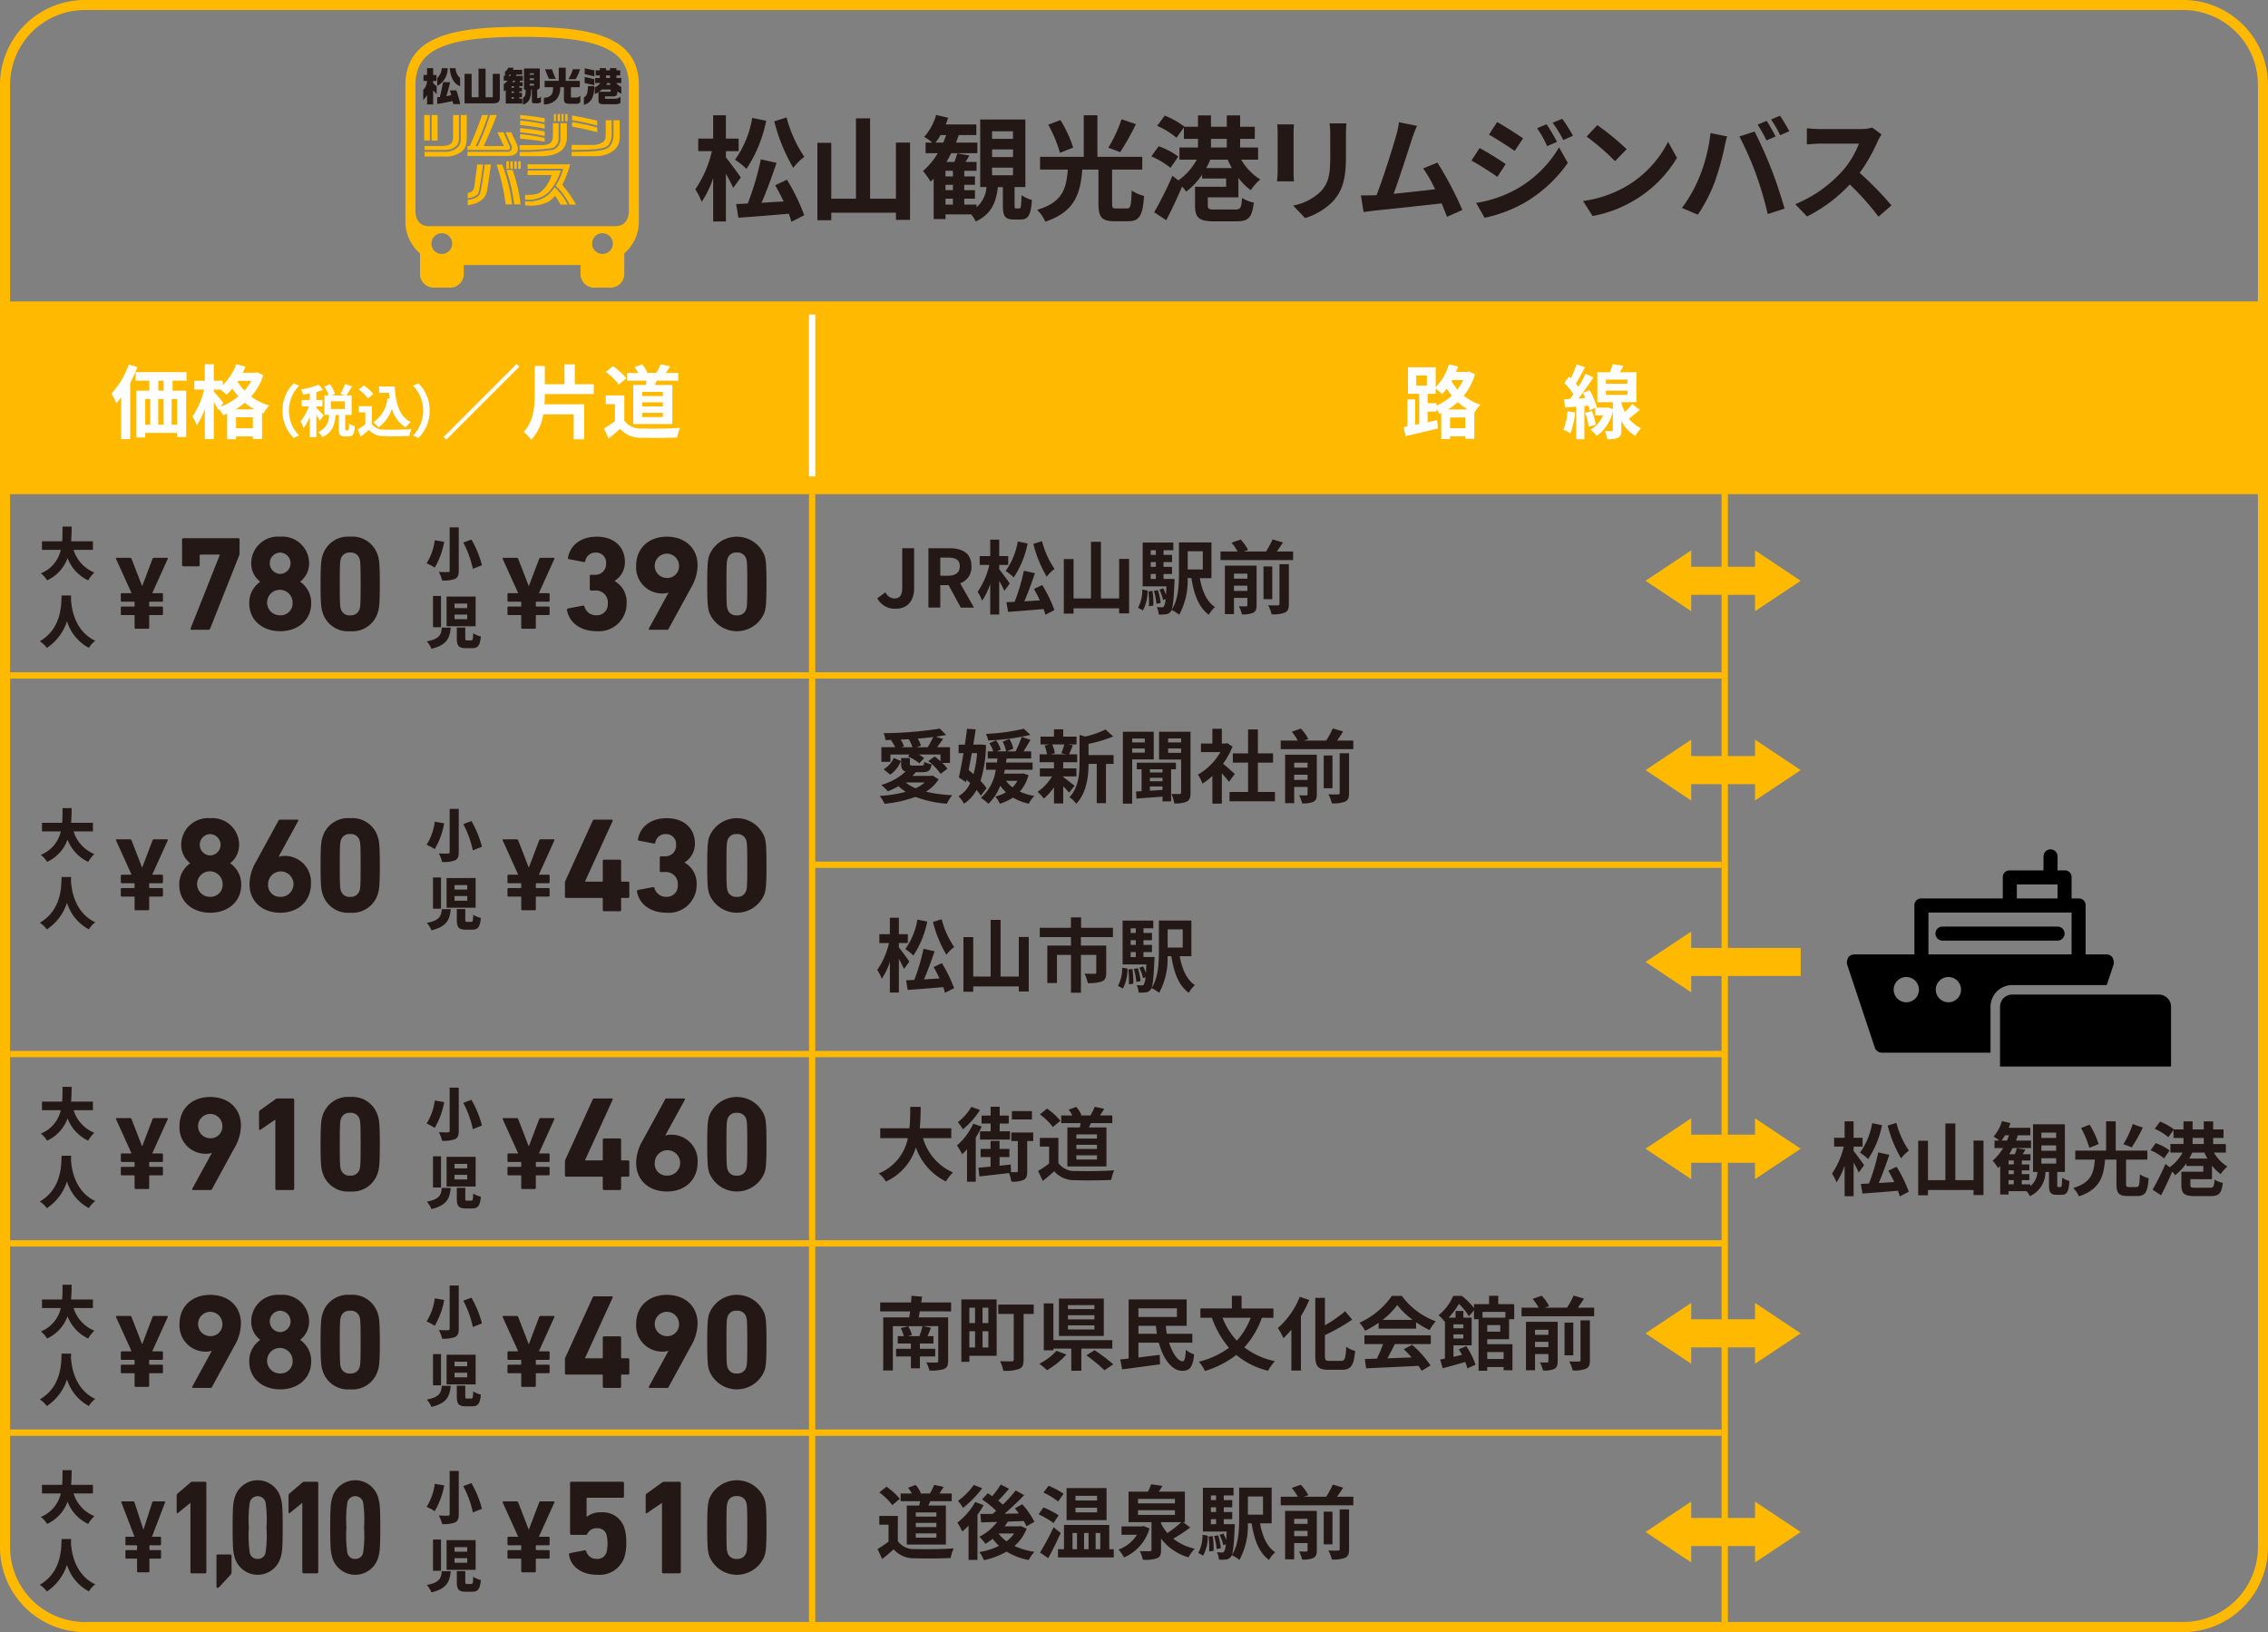 <svg id="layout" xmlns="http://www.w3.org/2000/svg" width="119.592mm" height="86.063mm" viewBox="0 0 339 243.959">
  <rect x="0" y="0" width="339" height="243.959" fill="#808080" stroke="none"/>
  <title>main_aboutpanel_contents02_table_1001</title>
  <g>
    <g>
      <path d="M10.997,82.195a5.359,5.359,0,0,0,3.103,3.383,5.335,5.335,0,0,0-.918,1.173,6.067,6.067,0,0,1-3.085-3.323,5.874,5.874,0,0,1-3.06,3.323,3.857,3.857,0,0,0-.936-1.054,4.917,4.917,0,0,0,2.983-3.502H6.272V80.912H9.289c.06-.748.051-1.496.06-2.201h1.36c-.009.705-.018,1.453-.085,2.201h3.264V82.195Z" fill="#231815"/>
      <path d="M10.632,89.007q-.012.242-.025.561c.068,1.224.476,4.717,3.629,6.213a3.625,3.625,0,0,0-.951,1.054,6.724,6.724,0,0,1-3.272-3.986,7.509,7.509,0,0,1-3.009,3.995,4.114,4.114,0,0,0-1.054-.994C9.332,93.885,9.144,90.12,9.204,89.007Z" fill="#231815"/>
    </g>
    <g>
      <path d="M20.273,93.979a.147.147,0,0,1-.156-.155v-1.792a.083.083,0,0,0-.094-.094H18.215a.147.147,0,0,1-.156-.155V90.82a.147.147,0,0,1,.156-.155h1.808a.083.083,0,0,0,.094-.095V90.035a.083.083,0,0,0-.094-.095H18.215a.147.147,0,0,1-.156-.155v-.964a.147.147,0,0,1,.156-.155h1.434v-.031l-2.308-5.099a.11.11,0,0,1,.109-.156h1.996a.235.235,0,0,1,.218.156l1.558,4.023H21.27l1.527-4.023a.22.22,0,0,1,.218-.156h1.949a.11.11,0,0,1,.109.156l-2.308,5.099v.031h1.435a.147.147,0,0,1,.156.155v.964a.147.147,0,0,1-.156.155H22.392a.083.083,0,0,0-.094.095V90.57a.083.083,0,0,0,.094.095h1.809a.147.147,0,0,1,.156.155v.963a.147.147,0,0,1-.156.155H22.392a.083.083,0,0,0-.094.094v1.792a.147.147,0,0,1-.156.155Z" fill="#231815"/>
      <path d="M32.848,82.956v-.061H29.969a.107.107,0,0,0-.121.121V84.445a.191.191,0,0,1-.201.202H27.416a.191.191,0,0,1-.201-.202V80.646A.19.19,0,0,1,27.416,80.445h8.189a.19.19,0,0,1,.202.201V82.734a.747.747,0,0,1-.041.241L31.418,93.949a.261.261,0,0,1-.282.182H28.622c-.121,0-.181-.081-.121-.222Z" fill="#231815"/>
      <path d="M44.882,86.975v-.04a3.44,3.44,0,0,0,1.318-2.732,3.986,3.986,0,0,0-4.325-3.98,3.987,3.987,0,0,0-4.326,3.98,3.418,3.418,0,0,0,1.329,2.732v.04a3.798,3.798,0,0,0-1.623,3.205c0,2.52,1.973,4.171,4.628,4.171,2.656,0,4.629-1.651,4.629-4.171A3.783,3.783,0,0,0,44.882,86.975Zm-3.007-4.377a1.595,1.595,0,0,1,.002,3.189l.002 0h-.003l.002-0a1.595,1.595,0,0,1-.002-3.189Zm.009,9.377a1.907,1.907,0,1,1,1.851-1.916A1.792,1.792,0,0,1,41.884,91.975Z" fill="#231815"/>
      <path d="M47.917,87.287c0-3.039.101-3.663.301-4.267a3.965,3.965,0,0,1,4.126-2.798,3.966,3.966,0,0,1,4.127,2.798c.201.604.301,1.228.301,4.267s-.101,3.662-.301,4.267a3.966,3.966,0,0,1-4.127,2.798,3.965,3.965,0,0,1-4.126-2.798C48.018,90.949,47.917,90.326,47.917,87.287Zm4.428,4.688a1.317,1.317,0,0,0,1.395-.926c.122-.362.162-.765.162-3.763s-.041-3.401-.162-3.764a1.318,1.318,0,0,0-1.395-.925,1.304,1.304,0,0,0-1.395.925c-.121.362-.162.766-.162,3.764s.041,3.4.162,3.763A1.303,1.303,0,0,0,52.345,91.975Z" fill="#231815"/>
    </g>
    <g>
      <path d="M66.394,80.988a11.578,11.578,0,0,1-1.419,3.858,6.99,6.99,0,0,0-1.216-.646,8.376,8.376,0,0,0,1.224-3.451Zm2.176-2.159v6.459c0,.714-.152,1.045-.586,1.25a4.852,4.852,0,0,1-1.904.229,5.014,5.014,0,0,0-.493-1.284c.527.034,1.173.034,1.36.026.195,0,.264-.06.264-.229V78.829Zm1.895,1.819a15.16,15.16,0,0,1,1.572,3.842l-1.359.536A15.331,15.331,0,0,0,69.249,81.099Z" fill="#231815"/>
      <path d="M67.371,93.818c-.153,1.521-.519,2.583-2.881,3.162a3.796,3.796,0,0,0-.697-1.105c1.972-.382,2.133-1.037,2.244-2.057Zm-1.453-4.734v4.666H64.72v-4.666Zm5.176.085v4.437H66.751v-4.437Zm-3.153,1.726h1.896V90.222H67.94Zm0,1.657h1.896v-.688H67.94Zm1.606,1.25v1.606c0,.28.034.314.289.314h.586c.238,0,.281-.136.314-1.071a3.538,3.538,0,0,0,1.14.484c-.128,1.385-.451,1.75-1.335,1.75h-.9c-1.105,0-1.36-.382-1.36-1.461V93.8Z" fill="#231815"/>
    </g>
    <g>
      <path d="M78.066,93.979a.147.147,0,0,1-.156-.155v-1.792a.083.083,0,0,0-.094-.094h-1.808a.147.147,0,0,1-.156-.155V90.82a.147.147,0,0,1,.156-.155h1.808a.083.083,0,0,0,.094-.095V90.035a.083.083,0,0,0-.094-.095h-1.808a.147.147,0,0,1-.156-.155v-.964a.147.147,0,0,1,.156-.155h1.434v-.031L75.135,83.536a.11.11,0,0,1,.109-.156h1.996a.235.235,0,0,1,.218.156l1.558,4.023h.047l1.527-4.023a.22.22,0,0,1,.218-.156h1.949a.11.11,0,0,1,.109.156L80.559,88.634v.031H81.994a.147.147,0,0,1,.156.155v.964a.147.147,0,0,1-.156.155H80.185a.083.083,0,0,0-.094.095V90.57a.083.083,0,0,0,.094.095H81.994a.147.147,0,0,1,.156.155v.963a.147.147,0,0,1-.156.155H80.185a.083.083,0,0,0-.094.094v1.792a.147.147,0,0,1-.156.155Z" fill="#231815"/>
      <path d="M84.908,90.949,87.122,90.526a.205.205,0,0,1,.242.161,1.79,1.79,0,0,0,1.792,1.288,1.638,1.638,0,0,0,1.691-1.771A1.771,1.771,0,0,0,88.939,88.272h-.584a.19.19,0,0,1-.201-.201V86.118a.19.19,0,0,1,.201-.201h.544a1.59,1.59,0,0,0,1.691-1.71A1.474,1.474,0,0,0,89.04,82.598a1.509,1.509,0,0,0-1.55,1.267.19.19,0,0,1-.241.141l-2.194-.422a.177.177,0,0,1-.161-.222c.322-1.811,1.872-3.14,4.288-3.14,2.676,0,4.225,1.591,4.225,3.783a3.273,3.273,0,0,1-1.534,2.817v.04a3.581,3.581,0,0,1,1.79,3.321,4.143,4.143,0,0,1-4.467,4.167c-2.335,0-4.067-1.168-4.449-3.141A.224.224,0,0,1,84.908,90.949Z" fill="#231815"/>
      <path d="M99.899,88.63l-.04-.04a2.597,2.597,0,0,1-.847.121,3.897,3.897,0,0,1-3.927-4.126c0-2.753,1.993-4.363,4.592-4.363,2.619,0,4.592,1.61,4.592,4.303a6.834,6.834,0,0,1-1.007,3.38l-3.323,6.084c-.061.121-.101.142-.242.142H97.14c-.161,0-.202-.081-.141-.201Zm1.592-4.146a1.816,1.816,0,1,0-1.814,1.908A1.753,1.753,0,0,0,101.492,84.485Z" fill="#231815"/>
      <path d="M105.711,87.287c0-3.039.101-3.663.301-4.267a4.442,4.442,0,0,1,8.253,0c.201.604.301,1.228.301,4.267s-.101,3.662-.301,4.267a4.442,4.442,0,0,1-8.253,0C105.811,90.949,105.711,90.326,105.711,87.287Zm4.428,4.688a1.317,1.317,0,0,0,1.395-.926c.122-.362.162-.765.162-3.763s-.041-3.401-.162-3.764a1.318,1.318,0,0,0-1.395-.925,1.304,1.304,0,0,0-1.395.925c-.121.362-.162.766-.162,3.764s.041,3.4.162,3.763A1.303,1.303,0,0,0,110.139,91.975Z" fill="#231815"/>
    </g>
    <g>
      <path d="M10.997,124.275a5.359,5.359,0,0,0,3.103,3.383,5.335,5.335,0,0,0-.918,1.173,6.067,6.067,0,0,1-3.085-3.323,5.874,5.874,0,0,1-3.06,3.323,3.857,3.857,0,0,0-.936-1.054,4.917,4.917,0,0,0,2.983-3.502H6.272v-1.283H9.289c.06-.748.051-1.496.06-2.201h1.36c-.009.705-.018,1.453-.085,2.201h3.264v1.283Z" fill="#231815"/>
      <path d="M10.632,131.087c-.008.161-.017.349-.025.562.068,1.224.476,4.717,3.629,6.213a3.618,3.618,0,0,0-.951,1.054,6.725,6.725,0,0,1-3.272-3.986,7.508,7.508,0,0,1-3.009,3.994,4.122,4.122,0,0,0-1.054-.994c3.383-1.963,3.195-5.729,3.255-6.842Z" fill="#231815"/>
    </g>
    <g>
      <path d="M20.273,136.059a.147.147,0,0,1-.156-.155v-1.792a.083.083,0,0,0-.094-.094H18.215a.147.147,0,0,1-.156-.155V132.9a.147.147,0,0,1,.156-.155h1.808a.083.083,0,0,0,.094-.095v-.535a.083.083,0,0,0-.094-.095H18.215a.147.147,0,0,1-.156-.155V130.901a.147.147,0,0,1,.156-.155h1.434v-.031l-2.308-5.099a.11.11,0,0,1,.109-.156h1.996a.235.235,0,0,1,.218.156l1.558,4.024H21.27l1.527-4.024a.22.22,0,0,1,.218-.156h1.949a.11.11,0,0,1,.109.156l-2.308,5.099v.031h1.435a.147.147,0,0,1,.156.155v.964a.147.147,0,0,1-.156.155H22.392a.083.083,0,0,0-.094.095V132.65a.083.083,0,0,0,.094.095h1.809a.147.147,0,0,1,.156.155v.963a.147.147,0,0,1-.156.155H22.392a.083.083,0,0,0-.094.094v1.792a.147.147,0,0,1-.156.155Z" fill="#231815"/>
      <path d="M34.421,129.055v-.04a3.441,3.441,0,0,0,1.318-2.732,3.986,3.986,0,0,0-4.325-3.98,3.987,3.987,0,0,0-4.326,3.98,3.418,3.418,0,0,0,1.329,2.732v.04a3.8,3.8,0,0,0-1.623,3.206c0,2.52,1.973,4.171,4.628,4.171,2.656,0,4.629-1.651,4.629-4.171A3.785,3.785,0,0,0,34.421,129.055Zm-3.007-4.377a1.595,1.595,0,0,1,.002,3.189l.002 0H31.414l.002-0a1.595,1.595,0,0,1-.002-3.189Zm.009,9.377a1.907,1.907,0,1,1,1.851-1.916A1.792,1.792,0,0,1,31.423,134.055Z" fill="#231815"/>
      <path d="M38.299,128.748l3.323-6.085c.061-.12.101-.141.242-.141H44.423c.161,0,.201.08.141.201l-2.901,5.299.041.04a2.594,2.594,0,0,1,.846-.121,3.898,3.898,0,0,1,3.927,4.126c0,2.753-1.993,4.363-4.592,4.363-2.619,0-4.592-1.61-4.592-4.304A6.831,6.831,0,0,1,38.299,128.748Zm3.585,5.307a1.899,1.899,0,1,0-1.813-1.887A1.753,1.753,0,0,0,41.884,134.055Z" fill="#231815"/>
      <path d="M47.917,129.366c0-3.039.101-3.663.301-4.267a3.965,3.965,0,0,1,4.126-2.798,3.966,3.966,0,0,1,4.127,2.798c.201.604.301,1.228.301,4.267,0,3.04-.101,3.663-.301,4.267a3.966,3.966,0,0,1-4.127,2.798,3.965,3.965,0,0,1-4.126-2.798C48.018,133.029,47.917,132.406,47.917,129.366Zm4.428,4.689a1.317,1.317,0,0,0,1.395-.926c.122-.362.162-.765.162-3.763,0-2.998-.041-3.401-.162-3.764a1.318,1.318,0,0,0-1.395-.925,1.304,1.304,0,0,0-1.395.925c-.121.362-.162.766-.162,3.764,0,2.999.041,3.401.162,3.763A1.303,1.303,0,0,0,52.345,134.055Z" fill="#231815"/>
    </g>
    <g>
      <path d="M66.394,123.068a11.578,11.578,0,0,1-1.419,3.858,6.99,6.99,0,0,0-1.216-.646,8.376,8.376,0,0,0,1.224-3.451Zm2.176-2.159v6.459c0,.714-.152,1.045-.586,1.25a4.852,4.852,0,0,1-1.904.229,5.014,5.014,0,0,0-.493-1.284c.527.034,1.173.034,1.36.026.195,0,.264-.06.264-.23v-6.451Zm1.895,1.819a15.16,15.16,0,0,1,1.572,3.842l-1.359.536a15.331,15.331,0,0,0-1.429-3.927Z" fill="#231815"/>
      <path d="M67.371,135.897c-.153,1.521-.519,2.584-2.881,3.162a3.792,3.792,0,0,0-.697-1.105c1.972-.382,2.133-1.037,2.244-2.057Zm-1.453-4.734v4.666H64.72v-4.666Zm5.176.085v4.438H66.751v-4.438Zm-3.153,1.726h1.896v-.671H67.94Zm0,1.657h1.896V133.942H67.94Zm1.606,1.25V137.487c0,.28.034.314.289.314h.586c.238,0,.281-.137.314-1.071a3.528,3.528,0,0,0,1.14.484c-.128,1.386-.451,1.751-1.335,1.751h-.9c-1.105,0-1.36-.383-1.36-1.462v-1.623Z" fill="#231815"/>
    </g>
    <g>
      <path d="M78.066,136.059a.147.147,0,0,1-.156-.155v-1.792a.083.083,0,0,0-.094-.094h-1.808a.147.147,0,0,1-.156-.155V132.9a.147.147,0,0,1,.156-.155h1.808a.083.083,0,0,0,.094-.095v-.535a.083.083,0,0,0-.094-.095h-1.808a.147.147,0,0,1-.156-.155V130.901a.147.147,0,0,1,.156-.155h1.434v-.031l-2.308-5.099a.11.11,0,0,1,.109-.156h1.996a.235.235,0,0,1,.218.156l1.558,4.024h.047l1.527-4.024a.22.22,0,0,1,.218-.156h1.949a.11.11,0,0,1,.109.156L80.559,130.714v.031H81.994a.147.147,0,0,1,.156.155v.964a.147.147,0,0,1-.156.155H80.185a.083.083,0,0,0-.094.095V132.65a.083.083,0,0,0,.094.095H81.994a.147.147,0,0,1,.156.155v.963a.147.147,0,0,1-.156.155H80.185a.083.083,0,0,0-.094.094v1.792a.147.147,0,0,1-.156.155Z" fill="#231815"/>
      <path d="M84.441,134.014v-2.05a.512.512,0,0,1,.04-.241l4.107-9.04a.269.269,0,0,1,.282-.161H91.427c.141,0,.181.08.141.201l-4.108,9v.061H89.977a.107.107,0,0,0,.121-.121v-2.959a.19.19,0,0,1,.202-.201h2.336a.19.19,0,0,1,.202.201v2.959a.107.107,0,0,0,.121.121h.906a.19.19,0,0,1,.201.201v2.029a.19.19,0,0,1-.201.201H92.958a.107.107,0,0,0-.121.121v1.672a.191.191,0,0,1-.202.202H90.299a.191.191,0,0,1-.202-.202v-1.672a.107.107,0,0,0-.121-.121H84.642A.19.19,0,0,1,84.441,134.014Z" fill="#231815"/>
      <path d="M95.369,133.029l2.214-.423a.205.205,0,0,1,.242.161,1.79,1.79,0,0,0,1.792,1.288,1.638,1.638,0,0,0,1.691-1.771,1.771,1.771,0,0,0-1.907-1.933h-.584a.19.19,0,0,1-.201-.201V128.197a.19.19,0,0,1,.201-.201h.544a1.59,1.59,0,0,0,1.691-1.71,1.474,1.474,0,0,0-1.55-1.608,1.509,1.509,0,0,0-1.55,1.267.19.19,0,0,1-.241.141l-2.194-.422a.177.177,0,0,1-.161-.222c.322-1.811,1.872-3.14,4.288-3.14,2.676,0,4.225,1.591,4.225,3.783a3.273,3.273,0,0,1-1.534,2.817v.04a3.582,3.582,0,0,1,1.79,3.322,4.143,4.143,0,0,1-4.467,4.167c-2.335,0-4.067-1.168-4.449-3.141A.224.224,0,0,1,95.369,133.029Z" fill="#231815"/>
      <path d="M105.711,129.366c0-3.039.101-3.663.301-4.267a4.442,4.442,0,0,1,8.253,0c.201.604.301,1.228.301,4.267,0,3.04-.101,3.663-.301,4.267a4.442,4.442,0,0,1-8.253,0C105.811,133.029,105.711,132.406,105.711,129.366Zm4.428,4.689a1.317,1.317,0,0,0,1.395-.926c.122-.362.162-.765.162-3.763,0-2.998-.041-3.401-.162-3.764a1.318,1.318,0,0,0-1.395-.925,1.304,1.304,0,0,0-1.395.925c-.121.362-.162.766-.162,3.764,0,2.999.041,3.401.162,3.763A1.303,1.303,0,0,0,110.139,134.055Z" fill="#231815"/>
    </g>
    <g>
      <g>
        <path d="M10.997,165.945a5.358,5.358,0,0,0,3.103,3.383,5.358,5.358,0,0,0-.918,1.173,6.066,6.066,0,0,1-3.085-3.323,5.873,5.873,0,0,1-3.06,3.323,3.864,3.864,0,0,0-.936-1.054,4.916,4.916,0,0,0,2.983-3.502H6.272v-1.283H9.289c.06-.748.051-1.496.06-2.201h1.36c-.009.705-.018,1.453-.085,2.201h3.264V165.945Z" fill="#231815"/>
        <path d="M10.632,172.757c-.008.161-.017.348-.025.561.068,1.224.476,4.717,3.629,6.213a3.631,3.631,0,0,0-.951,1.054,6.722,6.722,0,0,1-3.272-3.986,7.51,7.51,0,0,1-3.009,3.995,4.106,4.106,0,0,0-1.054-.994c3.383-1.964,3.195-5.729,3.255-6.842Z" fill="#231815"/>
      </g>
      <g>
        <path d="M20.273,177.729a.147.147,0,0,1-.156-.155v-1.792a.083.083,0,0,0-.094-.094H18.215a.147.147,0,0,1-.156-.155V174.57a.147.147,0,0,1,.156-.155h1.808a.083.083,0,0,0,.094-.095v-.535a.083.083,0,0,0-.094-.095H18.215a.147.147,0,0,1-.156-.155v-.964a.147.147,0,0,1,.156-.155h1.434v-.031l-2.308-5.099a.11.11,0,0,1,.109-.156h1.996a.235.235,0,0,1,.218.156l1.558,4.023H21.27l1.527-4.023a.22.22,0,0,1,.218-.156h1.949a.11.11,0,0,1,.109.156l-2.308,5.099v.031h1.435a.147.147,0,0,1,.156.155v.964a.147.147,0,0,1-.156.155H22.392a.083.083,0,0,0-.094.095V174.32a.083.083,0,0,0,.094.095h1.809a.147.147,0,0,1,.156.155v.963a.147.147,0,0,1-.156.155H22.392a.083.083,0,0,0-.094.094v1.792a.147.147,0,0,1-.156.155Z" fill="#231815"/>
        <path d="M31.644,172.381l-.04-.04a2.597,2.597,0,0,1-.847.121,3.897,3.897,0,0,1-3.927-4.126c0-2.753,1.993-4.363,4.592-4.363,2.619,0,4.592,1.61,4.592,4.303a6.834,6.834,0,0,1-1.007,3.38l-3.323,6.084c-.061.121-.101.142-.242.142h-2.559c-.161,0-.202-.081-.141-.201Zm1.592-4.146a1.816,1.816,0,1,0-1.814,1.908A1.753,1.753,0,0,0,33.237,168.235Z" fill="#231815"/>
        <path d="M41.153,167.374h-.04l-2.174,1.489c-.121.08-.221.04-.221-.121v-2.496a.326.326,0,0,1,.141-.281l2.295-1.65a.56.56,0,0,1,.362-.121H43.769a.19.19,0,0,1,.201.201v13.285a.19.19,0,0,1-.201.201H41.354a.19.19,0,0,1-.201-.201Z" fill="#231815"/>
        <path d="M47.917,171.037c0-3.039.101-3.663.301-4.267a3.965,3.965,0,0,1,4.126-2.798,3.966,3.966,0,0,1,4.127,2.798c.201.604.301,1.228.301,4.267s-.101,3.662-.301,4.267a3.966,3.966,0,0,1-4.127,2.798,3.965,3.965,0,0,1-4.126-2.798C48.018,174.699,47.917,174.076,47.917,171.037Zm4.428,4.688a1.317,1.317,0,0,0,1.395-.926c.122-.362.162-.765.162-3.763s-.041-3.401-.162-3.764a1.318,1.318,0,0,0-1.395-.925,1.304,1.304,0,0,0-1.395.925c-.121.362-.162.766-.162,3.764s.041,3.4.162,3.763A1.303,1.303,0,0,0,52.345,175.725Z" fill="#231815"/>
      </g>
      <g>
        <path d="M66.394,164.739a11.582,11.582,0,0,1-1.419,3.858,6.992,6.992,0,0,0-1.216-.646,8.372,8.372,0,0,0,1.224-3.45Zm2.176-2.159v6.459c0,.714-.152,1.046-.586,1.25a4.861,4.861,0,0,1-1.904.229,5.017,5.017,0,0,0-.493-1.284c.527.034,1.173.034,1.36.026.195,0,.264-.06.264-.23v-6.451Zm1.895,1.818a15.16,15.16,0,0,1,1.572,3.842l-1.359.536a15.318,15.318,0,0,0-1.429-3.927Z" fill="#231815"/>
        <path d="M67.371,177.568c-.153,1.521-.519,2.583-2.881,3.161a3.8,3.8,0,0,0-.697-1.105c1.972-.383,2.133-1.037,2.244-2.057Zm-1.453-4.734v4.666H64.72v-4.666Zm5.176.085v4.437H66.751v-4.437Zm-3.153,1.726h1.896v-.672H67.94Zm0,1.657h1.896v-.688H67.94Zm1.606,1.249v1.606c0,.28.034.314.289.314h.586c.238,0,.281-.136.314-1.07a3.549,3.549,0,0,0,1.14.484c-.128,1.385-.451,1.75-1.335,1.75h-.9c-1.105,0-1.36-.382-1.36-1.461v-1.624Z" fill="#231815"/>
      </g>
      <g>
        <path d="M78.066,177.729a.147.147,0,0,1-.156-.155v-1.792a.083.083,0,0,0-.094-.094h-1.808a.147.147,0,0,1-.156-.155V174.57a.147.147,0,0,1,.156-.155h1.808a.083.083,0,0,0,.094-.095v-.535a.083.083,0,0,0-.094-.095h-1.808a.147.147,0,0,1-.156-.155v-.964a.147.147,0,0,1,.156-.155h1.434v-.031l-2.308-5.099a.11.11,0,0,1,.109-.156h1.996a.235.235,0,0,1,.218.156l1.558,4.023h.047l1.527-4.023a.22.22,0,0,1,.218-.156h1.949a.11.11,0,0,1,.109.156L80.559,172.384v.031H81.994a.147.147,0,0,1,.156.155v.964a.147.147,0,0,1-.156.155H80.185a.083.083,0,0,0-.094.095V174.32a.083.083,0,0,0,.094.095H81.994a.147.147,0,0,1,.156.155v.963a.147.147,0,0,1-.156.155H80.185a.083.083,0,0,0-.094.094v1.792a.147.147,0,0,1-.156.155Z" fill="#231815"/>
        <path d="M84.441,175.684v-2.05a.512.512,0,0,1,.04-.241l4.107-9.039a.269.269,0,0,1,.282-.161H91.427c.141,0,.181.08.141.201l-4.108,8.999v.061H89.977a.107.107,0,0,0,.121-.121v-2.959a.19.19,0,0,1,.202-.201h2.336a.19.19,0,0,1,.202.201v2.959a.107.107,0,0,0,.121.121h.906a.19.19,0,0,1,.201.201v2.029a.19.19,0,0,1-.201.201H92.958a.107.107,0,0,0-.121.121v1.672a.191.191,0,0,1-.202.202H90.299a.191.191,0,0,1-.202-.202v-1.672a.107.107,0,0,0-.121-.121H84.642A.19.19,0,0,1,84.441,175.684Z" fill="#231815"/>
        <path d="M96.093,170.419l3.323-6.085c.061-.12.101-.141.242-.141h2.559c.161,0,.201.08.141.201L99.456,169.693l.041.04a2.594,2.594,0,0,1,.846-.121,3.897,3.897,0,0,1,3.927,4.126c0,2.753-1.993,4.363-4.592,4.363-2.619,0-4.592-1.61-4.592-4.304A6.828,6.828,0,0,1,96.093,170.419Zm3.585,5.307a1.899,1.899,0,1,0-1.813-1.887A1.753,1.753,0,0,0,99.678,175.725Z" fill="#231815"/>
        <path d="M105.711,171.037c0-3.039.101-3.663.301-4.267a4.442,4.442,0,0,1,8.253,0c.201.604.301,1.228.301,4.267s-.101,3.662-.301,4.267a4.442,4.442,0,0,1-8.253,0C105.811,174.699,105.711,174.076,105.711,171.037Zm4.428,4.688a1.317,1.317,0,0,0,1.395-.926c.122-.362.162-.765.162-3.763s-.041-3.401-.162-3.764a1.318,1.318,0,0,0-1.395-.925,1.304,1.304,0,0,0-1.395.925c-.121.362-.162.766-.162,3.764s.041,3.4.162,3.763A1.303,1.303,0,0,0,110.139,175.725Z" fill="#231815"/>
      </g>
    </g>
    <g>
      <g>
        <path d="M10.997,195.522a5.36,5.36,0,0,0,3.103,3.383,5.312,5.312,0,0,0-.918,1.173,6.069,6.069,0,0,1-3.085-3.323,5.876,5.876,0,0,1-3.06,3.323,3.85,3.85,0,0,0-.936-1.054,4.918,4.918,0,0,0,2.983-3.502H6.272v-1.283H9.289c.06-.748.051-1.496.06-2.201h1.36c-.009.705-.018,1.453-.085,2.201h3.264v1.283Z" fill="#231815"/>
        <path d="M10.632,202.334c-.008.161-.017.349-.025.562.068,1.224.476,4.717,3.629,6.213a3.618,3.618,0,0,0-.951,1.054,6.725,6.725,0,0,1-3.272-3.986,7.508,7.508,0,0,1-3.009,3.994,4.122,4.122,0,0,0-1.054-.994c3.383-1.963,3.195-5.729,3.255-6.842Z" fill="#231815"/>
      </g>
      <g>
        <path d="M20.273,207.306a.147.147,0,0,1-.156-.155v-1.792a.083.083,0,0,0-.094-.094H18.215A.147.147,0,0,1,18.059,205.11v-.963a.147.147,0,0,1,.156-.155h1.808a.083.083,0,0,0,.094-.095V203.362a.083.083,0,0,0-.094-.095H18.215a.147.147,0,0,1-.156-.155v-.964a.147.147,0,0,1,.156-.155h1.434v-.031l-2.308-5.099a.11.11,0,0,1,.109-.156h1.996a.235.235,0,0,1,.218.156l1.558,4.023H21.27l1.527-4.023a.22.22,0,0,1,.218-.156h1.949a.11.11,0,0,1,.109.156l-2.308,5.099v.031h1.435a.147.147,0,0,1,.156.155v.964a.147.147,0,0,1-.156.155H22.392a.083.083,0,0,0-.094.095v.535a.083.083,0,0,0,.094.095h1.809a.147.147,0,0,1,.156.155v.963a.147.147,0,0,1-.156.155H22.392a.083.083,0,0,0-.094.094v1.792a.147.147,0,0,1-.156.155Z" fill="#231815"/>
        <path d="M31.644,201.958l-.04-.04a2.597,2.597,0,0,1-.847.121,3.897,3.897,0,0,1-3.927-4.126c0-2.753,1.993-4.363,4.592-4.363,2.619,0,4.592,1.61,4.592,4.303a6.834,6.834,0,0,1-1.007,3.38l-3.323,6.084c-.061.121-.101.142-.242.142h-2.559c-.161,0-.202-.081-.141-.201Zm1.592-4.146a1.816,1.816,0,1,0-1.814,1.908A1.753,1.753,0,0,0,33.237,197.812Z" fill="#231815"/>
        <path d="M44.882,200.302v-.04a3.44,3.44,0,0,0,1.318-2.732,3.986,3.986,0,0,0-4.325-3.98,3.987,3.987,0,0,0-4.326,3.98,3.418,3.418,0,0,0,1.329,2.732v.04a3.798,3.798,0,0,0-1.623,3.205c0,2.52,1.973,4.171,4.628,4.171,2.656,0,4.629-1.651,4.629-4.171A3.783,3.783,0,0,0,44.882,200.302Zm-3.007-4.377a1.595,1.595,0,0,1,.002,3.189l.002 0h-.003l.002-0a1.595,1.595,0,0,1-.002-3.189Zm.009,9.377a1.907,1.907,0,1,1,1.851-1.916A1.792,1.792,0,0,1,41.884,205.302Z" fill="#231815"/>
        <path d="M47.917,200.614c0-3.039.101-3.663.301-4.267a3.965,3.965,0,0,1,4.126-2.798,3.966,3.966,0,0,1,4.127,2.798c.201.604.301,1.228.301,4.267s-.101,3.662-.301,4.267a3.966,3.966,0,0,1-4.127,2.798,3.965,3.965,0,0,1-4.126-2.798C48.018,204.276,47.917,203.653,47.917,200.614Zm4.428,4.688a1.317,1.317,0,0,0,1.395-.926c.122-.362.162-.765.162-3.763s-.041-3.401-.162-3.764a1.318,1.318,0,0,0-1.395-.925,1.304,1.304,0,0,0-1.395.925c-.121.362-.162.766-.162,3.764s.041,3.4.162,3.763A1.303,1.303,0,0,0,52.345,205.302Z" fill="#231815"/>
      </g>
      <g>
        <path d="M66.394,194.315a11.574,11.574,0,0,1-1.419,3.858,6.988,6.988,0,0,0-1.216-.646,8.381,8.381,0,0,0,1.224-3.451Zm2.176-2.159v6.46c0,.714-.152,1.045-.586,1.249a4.842,4.842,0,0,1-1.904.229,5.01,5.01,0,0,0-.493-1.283c.527.034,1.173.034,1.36.025.195,0,.264-.06.264-.229v-6.451Zm1.895,1.819a15.16,15.16,0,0,1,1.572,3.842l-1.359.535a15.344,15.344,0,0,0-1.429-3.927Z" fill="#231815"/>
        <path d="M67.371,207.144c-.153,1.521-.519,2.584-2.881,3.162a3.792,3.792,0,0,0-.697-1.105c1.972-.382,2.133-1.037,2.244-2.057Zm-1.453-4.734v4.666H64.72v-4.666Zm5.176.085v4.438H66.751v-4.438Zm-3.153,1.726h1.896v-.671H67.94Zm0,1.657h1.896v-.688H67.94Zm1.606,1.25V208.734c0,.28.034.314.289.314h.586c.238,0,.281-.137.314-1.071a3.528,3.528,0,0,0,1.14.484c-.128,1.386-.451,1.751-1.335,1.751h-.9c-1.105,0-1.36-.383-1.36-1.462v-1.623Z" fill="#231815"/>
      </g>
      <g>
        <path d="M78.066,207.306a.147.147,0,0,1-.156-.155v-1.792a.083.083,0,0,0-.094-.094h-1.808a.147.147,0,0,1-.156-.155v-.963a.147.147,0,0,1,.156-.155h1.808a.083.083,0,0,0,.094-.095V203.362a.083.083,0,0,0-.094-.095h-1.808a.147.147,0,0,1-.156-.155v-.964a.147.147,0,0,1,.156-.155h1.434v-.031l-2.308-5.099a.11.11,0,0,1,.109-.156h1.996a.235.235,0,0,1,.218.156l1.558,4.023h.047l1.527-4.023a.22.22,0,0,1,.218-.156h1.949a.11.11,0,0,1,.109.156L80.559,201.962v.031H81.994a.147.147,0,0,1,.156.155v.964a.147.147,0,0,1-.156.155H80.185a.083.083,0,0,0-.094.095v.535a.083.083,0,0,0,.094.095H81.994a.147.147,0,0,1,.156.155v.963a.147.147,0,0,1-.156.155H80.185a.083.083,0,0,0-.094.094v1.792a.147.147,0,0,1-.156.155Z" fill="#231815"/>
        <path d="M84.441,205.261v-2.05a.512.512,0,0,1,.04-.241l4.107-9.039a.269.269,0,0,1,.282-.161H91.427c.141,0,.181.08.141.201l-4.108,8.999v.061H89.977a.107.107,0,0,0,.121-.121v-2.959a.19.19,0,0,1,.202-.201h2.336a.19.19,0,0,1,.202.201v2.959a.107.107,0,0,0,.121.121h.906a.19.19,0,0,1,.201.201v2.029a.19.19,0,0,1-.201.201H92.958a.107.107,0,0,0-.121.121v1.672a.191.191,0,0,1-.202.202H90.299a.191.191,0,0,1-.202-.202v-1.672a.107.107,0,0,0-.121-.121H84.642A.19.19,0,0,1,84.441,205.261Z" fill="#231815"/>
        <path d="M99.899,201.958l-.04-.04a2.597,2.597,0,0,1-.847.121,3.897,3.897,0,0,1-3.927-4.126c0-2.753,1.993-4.363,4.592-4.363,2.619,0,4.592,1.61,4.592,4.303a6.834,6.834,0,0,1-1.007,3.38l-3.323,6.084c-.061.121-.101.142-.242.142H97.14c-.161,0-.202-.081-.141-.201Zm1.592-4.146a1.816,1.816,0,1,0-1.814,1.908A1.753,1.753,0,0,0,101.492,197.812Z" fill="#231815"/>
        <path d="M105.711,200.614c0-3.039.101-3.663.301-4.267a4.442,4.442,0,0,1,8.253,0c.201.604.301,1.228.301,4.267s-.101,3.662-.301,4.267a4.442,4.442,0,0,1-8.253,0C105.811,204.276,105.711,203.653,105.711,200.614Zm4.428,4.688a1.317,1.317,0,0,0,1.395-.926c.122-.362.162-.765.162-3.763s-.041-3.401-.162-3.764a1.318,1.318,0,0,0-1.395-.925,1.304,1.304,0,0,0-1.395.925c-.121.362-.162.766-.162,3.764s.041,3.4.162,3.763A1.303,1.303,0,0,0,110.139,205.302Z" fill="#231815"/>
      </g>
    </g>
    <g>
      <g>
        <path d="M10.997,223.238a5.358,5.358,0,0,0,3.103,3.383,5.358,5.358,0,0,0-.918,1.173,6.066,6.066,0,0,1-3.085-3.323,5.873,5.873,0,0,1-3.06,3.323,3.864,3.864,0,0,0-.936-1.054,4.916,4.916,0,0,0,2.983-3.502H6.272v-1.283H9.289c.06-.748.051-1.496.06-2.201h1.36c-.009.705-.018,1.453-.085,2.201h3.264v1.283Z" fill="#231815"/>
        <path d="M10.632,230.05c-.008.161-.017.348-.025.561.068,1.224.476,4.717,3.629,6.213a3.631,3.631,0,0,0-.951,1.054,6.723,6.723,0,0,1-3.272-3.986,7.51,7.51,0,0,1-3.009,3.995,4.105,4.105,0,0,0-1.054-.994c3.383-1.964,3.195-5.729,3.255-6.842Z" fill="#231815"/>
      </g>
      <g>
        <path d="M20.619,235.022c-.079,0-.132-.062-.132-.155v-1.792q0-.094-.079-.094H18.88c-.079,0-.132-.062-.132-.155v-.963a.137.137,0,0,1,.132-.155h1.528c.053,0,.079-.031.079-.095v-.535c0-.063-.026-.095-.079-.095H18.88a.137.137,0,0,1-.132-.155v-.963c0-.094.053-.155.132-.155h1.212v-.031l-1.95-5.1a.108.108,0,0,1,.092-.156h1.686c.092,0,.145.062.185.156l1.316,4.023h.04l1.29-4.023a.192.192,0,0,1,.185-.156h1.646a.108.108,0,0,1,.092.156l-1.95,5.1v.031H23.937c.079,0,.132.062.132.155v.963a.137.137,0,0,1-.132.155H22.409c-.053,0-.079.031-.079.095v.535c0,.063.026.095.079.095H23.937a.137.137,0,0,1,.132.155v.963c0,.094-.053.155-.132.155H22.409q-.079,0-.079.094v1.792c0,.094-.053.155-.132.155Z" fill="#231815"/>
        <path d="M28.464,224.667h-.034l-1.837,1.489c-.102.081-.187.04-.187-.121v-2.495a.35.35,0,0,1,.119-.282l1.939-1.65a.427.427,0,0,1,.306-.121h1.903c.102,0,.17.081.17.201V234.972c0,.121-.068.201-.17.201H28.634c-.102,0-.17-.08-.17-.201Z" fill="#231815"/>
        <path d="M32.354,232.559c0-.121.068-.202.17-.202h1.917c.102,0,.169.081.169.202v2.437a.551.551,0,0,1-.153.402l-1.679,1.812a.36.36,0,0,1-.254.141c-.102,0-.17-.08-.17-.222Z" fill="#231815"/>
        <path d="M34.771,228.33c0-3.038.085-3.662.254-4.266a3.571,3.571,0,0,1,6.974,0c.17.604.254,1.228.254,4.266,0,3.039-.084,3.663-.254,4.267a3.572,3.572,0,0,1-6.974,0C34.856,231.993,34.771,231.369,34.771,228.33Zm3.741,4.689a1.134,1.134,0,0,0,1.179-.926,17.371,17.371,0,0,0,.137-3.764,17.364,17.364,0,0,0-.137-3.763,1.213,1.213,0,0,0-2.357,0,17.364,17.364,0,0,0-.137,3.763,17.371,17.371,0,0,0,.137,3.764A1.123,1.123,0,0,0,38.512,233.019Z" fill="#231815"/>
        <path d="M45.187,224.667h-.034l-1.837,1.489c-.102.081-.187.04-.187-.121v-2.495a.35.35,0,0,1,.119-.282l1.939-1.65a.427.427,0,0,1,.306-.121h1.903c.102,0,.17.081.17.201V234.972c0,.121-.068.201-.17.201H45.357c-.102,0-.17-.08-.17-.201Z" fill="#231815"/>
        <path d="M49.356,228.33c0-3.038.085-3.662.254-4.266a3.571,3.571,0,0,1,6.974,0c.17.604.254,1.228.254,4.266,0,3.039-.084,3.663-.254,4.267a3.572,3.572,0,0,1-6.974,0C49.441,231.993,49.356,231.369,49.356,228.33Zm3.741,4.689a1.134,1.134,0,0,0,1.179-.926,17.371,17.371,0,0,0,.137-3.764,17.364,17.364,0,0,0-.137-3.763,1.213,1.213,0,0,0-2.357,0,17.366,17.366,0,0,0-.137,3.763,17.372,17.372,0,0,0,.137,3.764A1.123,1.123,0,0,0,53.098,233.019Z" fill="#231815"/>
      </g>
      <g>
        <path d="M66.394,222.032a11.582,11.582,0,0,1-1.419,3.858,6.993,6.993,0,0,0-1.216-.646,8.372,8.372,0,0,0,1.224-3.45Zm2.176-2.159v6.459c0,.714-.152,1.046-.586,1.25a4.861,4.861,0,0,1-1.904.23,5.017,5.017,0,0,0-.493-1.284c.527.034,1.173.034,1.36.026.195,0,.264-.06.264-.229v-6.451Zm1.895,1.818a15.16,15.16,0,0,1,1.572,3.842l-1.359.536a15.318,15.318,0,0,0-1.429-3.927Z" fill="#231815"/>
        <path d="M67.371,234.861c-.153,1.521-.519,2.583-2.881,3.161a3.8,3.8,0,0,0-.697-1.104c1.972-.383,2.133-1.037,2.244-2.057Zm-1.453-4.734v4.666H64.72v-4.666Zm5.176.085v4.437H66.751v-4.437Zm-3.153,1.726h1.896v-.672H67.94Zm0,1.657h1.896v-.688H67.94Zm1.606,1.249v1.606c0,.28.034.314.289.314h.586c.238,0,.281-.136.314-1.07a3.549,3.549,0,0,0,1.14.484c-.128,1.385-.451,1.75-1.335,1.75h-.9c-1.105,0-1.36-.382-1.36-1.461v-1.624Z" fill="#231815"/>
      </g>
      <g>
        <path d="M78.066,235.022a.147.147,0,0,1-.156-.155v-1.792a.083.083,0,0,0-.094-.094h-1.808a.147.147,0,0,1-.156-.155v-.963a.147.147,0,0,1,.156-.155h1.808a.083.083,0,0,0,.094-.095v-.535a.083.083,0,0,0-.094-.095h-1.808a.147.147,0,0,1-.156-.155v-.964a.147.147,0,0,1,.156-.155h1.434v-.031l-2.308-5.099a.11.11,0,0,1,.109-.156h1.996a.235.235,0,0,1,.218.156l1.558,4.023h.047l1.527-4.023a.22.22,0,0,1,.218-.156h1.949a.11.11,0,0,1,.109.156L80.559,229.677v.031H81.994a.147.147,0,0,1,.156.155v.964a.147.147,0,0,1-.156.155H80.185a.083.083,0,0,0-.094.095v.535a.083.083,0,0,0,.094.095H81.994a.147.147,0,0,1,.156.155v.963a.147.147,0,0,1-.156.155H80.185a.083.083,0,0,0-.094.094v1.792a.147.147,0,0,1-.156.155Z" fill="#231815"/>
        <path d="M85.209,232.155l2.167-.422a.203.203,0,0,1,.241.16,1.596,1.596,0,0,0,1.596,1.125,1.389,1.389,0,0,0,1.435-.964,5.606,5.606,0,0,0,0-2.673,1.36,1.36,0,0,0-1.435-.944,1.474,1.474,0,0,0-1.395.786c-.061.142-.121.202-.262.202H85.41a.191.191,0,0,1-.201-.202v-7.537a.19.19,0,0,1,.201-.201H93.064a.19.19,0,0,1,.201.201v1.993a.19.19,0,0,1-.201.201H87.799a.107.107,0,0,0-.121.121v2.706h.061a3.124,3.124,0,0,1,2.061-.645,3.383,3.383,0,0,1,3.526,2.315,7.182,7.182,0,0,1,.282,2.331,6.922,6.922,0,0,1-.302,2.128,3.929,3.929,0,0,1-4.052,2.557c-2.338,0-3.964-1.229-4.206-3.019A.184.184,0,0,1,85.209,232.155Z" fill="#231815"/>
        <path d="M98.947,224.667h-.04l-2.174,1.489c-.121.08-.221.04-.221-.121v-2.496a.326.326,0,0,1,.141-.281l2.295-1.65a.56.56,0,0,1,.362-.121H101.562a.19.19,0,0,1,.201.201V234.972a.19.19,0,0,1-.201.201H99.148a.19.19,0,0,1-.201-.201Z" fill="#231815"/>
        <path d="M105.711,228.33c0-3.039.101-3.663.301-4.267a4.442,4.442,0,0,1,8.253,0c.201.604.301,1.228.301,4.267s-.101,3.662-.301,4.267a4.442,4.442,0,0,1-8.253,0C105.811,231.992,105.711,231.369,105.711,228.33Zm4.428,4.688a1.317,1.317,0,0,0,1.395-.926c.122-.362.162-.765.162-3.763s-.041-3.401-.162-3.764a1.318,1.318,0,0,0-1.395-.925,1.304,1.304,0,0,0-1.395.925c-.121.362-.162.766-.162,3.764s.041,3.4.162,3.763A1.303,1.303,0,0,0,110.139,233.018Z" fill="#231815"/>
      </g>
    </g>
    <rect id="長方形_1768" data-name="長方形 1768" x="257.328" y="72.035" width="0.941" height="171.924" fill="#ffba00"/>
    <rect x="1.264" y="45.056" width="336.475" height="28.813" fill="#ffba00"/>
    <g>
      <rect id="長方形_1768-2" data-name="長方形 1768" x="120.92" y="73.869" width="0.941" height="170.09" fill="#ffba00"/>
      <rect id="長方形_1769" data-name="長方形 1769" x="120.92" y="47.023" width="0.941" height="24.185" fill="#fff"/>
    </g>
    <g>
      <path d="M20.532,54.885a20.742,20.742,0,0,1-1.079,2.363v8.395H18.11V59.382a9.335,9.335,0,0,1-.732.887,10.778,10.778,0,0,0-.731-1.439,12.459,12.459,0,0,0,2.603-4.354Zm5.266,2.015v1.5h2.026V65.319H26.456v-.611h-4.749v.684H20.388V58.399H22.319V56.9H20.268v-1.271h7.616v1.271ZM21.707,63.484h.743V59.634h-.743Zm1.942-3.85V63.484h.804V59.634Zm.804-2.735h-.791v1.5h.791Zm2.003,2.735h-.804V63.484h.804Z" fill="#fff"/>
      <path d="M39.356,56.084a8.884,8.884,0,0,1-1.822,3.19,7.944,7.944,0,0,0,2.71,1.331,5.544,5.544,0,0,0-.863,1.188l-.216-.084v3.91H37.786V65.235H35.279v.42H33.948V61.817q-.306.144-.612.252a5.748,5.748,0,0,0-.611-.948l-.108.156a13.055,13.055,0,0,0-.659-1.164v5.529H30.613V61.097a9.583,9.583,0,0,1-1.199,2.459,7.295,7.295,0,0,0-.659-1.295,11.696,11.696,0,0,0,1.751-4.03H29.042V56.912h1.57V54.453h1.344v2.458h1.343v.647a8.823,8.823,0,0,0,2.027-3.118l1.355.372q-.18.45-.396.9h1.932l.252-.048ZM32.976,60.774a9.22,9.22,0,0,0,2.65-1.511,11.276,11.276,0,0,1-.899-1.175,8.21,8.21,0,0,1-.888.923,10.226,10.226,0,0,0-.863-.779H31.956v.288c.323.348,1.224,1.416,1.427,1.691Zm5.049.408a8.975,8.975,0,0,1-1.439-.983,9.254,9.254,0,0,1-1.379.983Zm-.239,2.831V62.38H35.279v1.631Zm-2.195-7.088-.084.12a7.46,7.46,0,0,0,1.031,1.343,7.223,7.223,0,0,0,1.02-1.463Z" fill="#fff"/>
      <path d="M42.223,61.382a5.601,5.601,0,0,1,1.675-4.08l.807.357a5.317,5.317,0,0,0,0,7.445l-.807.357A5.601,5.601,0,0,1,42.223,61.382Z" fill="#fff"/>
      <path d="M47.795,62.886a7.487,7.487,0,0,0-.511-.858v3.314h-.978V62.291a7.563,7.563,0,0,1-.926,1.683,4.992,4.992,0,0,0-.468-.96A8.296,8.296,0,0,0,46.171,60.736H45.092v-.943h1.215v-.986c-.356.068-.705.127-1.036.17a3.495,3.495,0,0,0-.281-.773,12.151,12.151,0,0,0,2.635-.706l.672.773a8.728,8.728,0,0,1-1.012.323v1.199h.91V60.736h-.91v.247c.229.187.927.926,1.088,1.113Zm4.207,1.445c.127,0,.161-.127.178-1.012a2.625,2.625,0,0,0,.858.383c-.085,1.215-.314,1.538-.926,1.538h-.562c-.756,0-.918-.297-.918-1.181v-2.04h-.467c-.119,1.462-.477,2.652-2.006,3.34a2.939,2.939,0,0,0-.587-.799,2.537,2.537,0,0,0,1.598-2.542h-.68v-2.915h.654a7.552,7.552,0,0,0-.663-1.317l.833-.366a6.486,6.486,0,0,1,.773,1.445l-.544.238h1.998l-.663-.238a9.129,9.129,0,0,0,.696-1.453l1.037.332c-.28.493-.586,1.003-.833,1.36h.782v2.915h-.96v2.031c0,.255.017.281.127.281Zm-.451-4.352H49.453v1.156h2.099Z" fill="#fff"/>
      <path d="M55.584,63.379a2.093,2.093,0,0,0,1.87.833c.994.042,2.907.017,4.037-.068a5.289,5.289,0,0,0-.314,1.02c-1.02.051-2.729.068-3.739.026a2.829,2.829,0,0,1-2.295-.943c-.374.331-.748.663-1.207,1.02l-.493-1.054a12.07,12.07,0,0,0,1.156-.782V61.637h-.978v-.926h1.963Zm-.586-3.816a6.43,6.43,0,0,0-1.368-1.343l.748-.612a6.798,6.798,0,0,1,1.419,1.284Zm3.238.017c-.034-.28-.068-.569-.094-.858H56.664v-.952h2.337c.128,2.405.638,4.454,2.405,5.337a4.495,4.495,0,0,0-.79.773,4.692,4.692,0,0,1-2.04-2.788,5.457,5.457,0,0,1-1.997,2.796,5.577,5.577,0,0,0-.782-.765,4.804,4.804,0,0,0,2.107-3.595Z" fill="#fff"/>
      <path d="M64.216,61.382a5.601,5.601,0,0,1-1.675,4.08l-.807-.357a5.317,5.317,0,0,0,0-7.445l.807-.357A5.601,5.601,0,0,1,64.216,61.382Z" fill="#fff"/>
      <path d="M77.228,54.393l.407.408L66.721,65.715l-.407-.408Z" fill="#fff"/>
      <path d="M81.432,58.902c0,.516-.012,1.02-.048,1.535h5.937v5.229H85.749v-3.729H81.205A7.257,7.257,0,0,1,79.393,65.739a4.94,4.94,0,0,0-1.115-1.175c1.487-1.607,1.655-3.814,1.655-5.829V54.705h1.499v2.723h2.938V54.465h1.547v2.962h2.831v1.475Z" fill="#fff"/>
      <path d="M93.312,62.872A2.952,2.952,0,0,0,95.951,64.048c1.403.06,4.102.024,5.697-.096a7.464,7.464,0,0,0-.444,1.439c-1.438.072-3.85.096-5.276.036a3.989,3.989,0,0,1-3.238-1.331c-.528.468-1.056.936-1.716,1.439L90.278,64.048a15.914,15.914,0,0,0,1.644-1.104V60.414H90.541V59.107H93.312Zm-.827-5.385a9.097,9.097,0,0,0-1.931-1.895l1.055-.863a9.584,9.584,0,0,1,2.003,1.811Zm4.029.06c.048-.216.084-.432.12-.648H93.732V55.748h1.667a4.997,4.997,0,0,0-.552-.863l1.128-.42a4.27,4.27,0,0,1,.779,1.223l-.144.06h1.499a10.041,10.041,0,0,0,.636-1.295l1.415.3c-.216.36-.432.708-.636.995h1.847v1.151H98.169c-.096.228-.204.444-.3.648h2.627v5.829H94.656V57.547Zm2.566,1.031h-3.082v.624h3.082Zm0,1.559h-3.082v.624h3.082Zm0,1.571h-3.082v.636h3.082Z" fill="#fff"/>
    </g>
    <g>
      <path d="M220.463,55.928a9.139,9.139,0,0,1-1.667,3.226,7.708,7.708,0,0,0,2.482,1.332,5.54,5.54,0,0,0-.887,1.199l-.024-.012v3.922H219v-.372h-2.255V65.631h-1.319V61.733l-.275.12a4.333,4.333,0,0,0-.444-.684v.348h-1.319v1.595l1.416-.324.132,1.259c-1.68.419-3.502.839-4.857,1.151l-.252-1.368.54-.096V59.706h1.163v3.79l.6-.12V58.867h-1.68V54.897h4.139v2.975a8.14,8.14,0,0,0,1.99-3.418l1.355.335c-.096.264-.191.54-.3.804h1.679l.252-.048Zm-8.767,1.715h1.583v-1.523h-1.596Zm3.01,2.999a8.208,8.208,0,0,0,2.291-1.5,9.402,9.402,0,0,1-.743-1.055,9.888,9.888,0,0,1-.708.828,6.838,6.838,0,0,0-.959-.815v.768h-1.2v1.403H214.706Zm4.689.563a9.247,9.247,0,0,1-1.499-1.091,9.392,9.392,0,0,1-1.475,1.091ZM219,64V62.405h-2.255v1.595Zm-1.943-7.196-.096.18a9.799,9.799,0,0,0,.876,1.235,7.492,7.492,0,0,0,.875-1.415Z" fill="#fff"/>
      <path d="M235.433,61.661a11.021,11.021,0,0,1-.708,3.094,5.994,5.994,0,0,0-1.044-.504,8.71,8.71,0,0,0,.612-2.782Zm9.679-.408c-.552.456-1.128.947-1.632,1.319a4.652,4.652,0,0,0,1.799,1.427,6.449,6.449,0,0,0-.839,1.164,5.543,5.543,0,0,1-2.099-2.243v1.367c0,.611-.097.947-.48,1.139a3.61,3.61,0,0,1-1.631.216,4.907,4.907,0,0,0-.336-1.211c.408.012.852.012.983.012.156-.012.192-.048.192-.168V61.397a5.841,5.841,0,0,1-2.435,3.766,5.131,5.131,0,0,0-.888-.948,4.193,4.193,0,0,0,1.858-2.135h-1.163V60.965l-.84.384c-.035-.204-.107-.444-.18-.708l-.6.048v4.965h-1.223V60.786l-1.668.132-.144-1.235.863-.048c.181-.216.36-.456.54-.708a11.062,11.062,0,0,0-1.367-1.679l.695-.959c.084.084.18.167.276.251a14.727,14.727,0,0,0,.863-2.075l1.235.432A27.092,27.092,0,0,1,235.54,57.343a5.948,5.948,0,0,1,.384.468,19.212,19.212,0,0,0,1.079-1.943l1.164.54c-.66,1.008-1.476,2.195-2.231,3.154l1.044-.06c-.12-.264-.252-.527-.384-.768l1.007-.419a10.454,10.454,0,0,1,1.068,2.542l-.133.06h1.596l.216-.036.72.288V60.114h-2.315V55.64H240.625a9.537,9.537,0,0,0,.42-1.199l1.607.228c-.168.335-.348.671-.528.971h2.471V60.114h-2.254v.108a8.425,8.425,0,0,0,.527,1.367,11.926,11.926,0,0,0,1.092-1.187Zm-7.185.167a8.783,8.783,0,0,1,.588,2.051l-1.056.335a8.871,8.871,0,0,0-.527-2.087ZM240.038,57.356h3.214v-.612H240.038Zm0,1.667h3.214v-.636H240.038Z" fill="#fff"/>
    </g>
    <g>
      <path d="M131.128,89.43l1.224-.899a1.495,1.495,0,0,0,1.319.923c.779,0,1.188-.42,1.188-1.643V81.946h1.774v6.009c0,1.667-.839,3.034-2.746,3.034A2.93,2.93,0,0,1,131.128,89.43Z" fill="#231815"/>
      <path d="M143.605,90.821l-1.823-3.358h-1.235v3.358h-1.774v-8.875h3.094c1.859,0,3.334.647,3.334,2.687a2.54,2.54,0,0,1-1.69,2.555l2.074,3.634Zm-3.059-4.761h1.151c1.14,0,1.764-.48,1.764-1.427,0-.959-.624-1.283-1.764-1.283h-1.151Z" fill="#231815"/>
      <path d="M150.122,88.315c-.168-.384-.468-.959-.768-1.499v5.037h-1.344V87.283a10.166,10.166,0,0,1-1.211,2.507,6.464,6.464,0,0,0-.672-1.319,11.796,11.796,0,0,0,1.751-4.03h-1.438V83.122h1.57V80.663h1.344v2.458h1.343v1.319h-1.343v.66c.348.419,1.355,1.787,1.571,2.123Zm3.478-7.076a14.27,14.27,0,0,1-2.074,5.073,7.499,7.499,0,0,0-1.212-.96A10.586,10.586,0,0,0,152.125,80.939Zm2.184,6.212a20.471,20.471,0,0,1,1.822,3.742l-1.354.696a6.988,6.988,0,0,0-.276-.852c-1.895.168-3.861.324-5.301.42l-.24-1.439c.36-.012.768-.036,1.224-.06a29.35,29.35,0,0,0,1.379-4.653l1.655.372c-.468,1.391-1.043,2.974-1.583,4.209.743-.048,1.535-.096,2.326-.144-.275-.587-.587-1.175-.887-1.703Zm-.036-6.561a13.436,13.436,0,0,0,1.871,4.15,5.639,5.639,0,0,0-1.164,1.163,18.41,18.41,0,0,1-2.003-4.905Z" fill="#231815"/>
      <path d="M168.767,83.542v8.144h-1.487v-.756h-6.812v.792h-1.463V83.566h1.463v5.889h2.603V80.987h1.487v8.467h2.723V83.542Z" fill="#231815"/>
      <path d="M170.104,90.845a5.612,5.612,0,0,0,.636-2.723l.791.144a6.06,6.06,0,0,1-.695,2.975Zm5.469-4.306s-.012.324-.024.48c-.12,2.878-.264,4.018-.552,4.377a1.011,1.011,0,0,1-.719.42,5.825,5.825,0,0,1-1.08.036,2.953,2.953,0,0,0-.3-1.115,6.838,6.838,0,0,0,.756.036.337.337,0,0,0,.323-.144,2.625,2.625,0,0,0,.24-1.08l-.372.144a6.557,6.557,0,0,0-.552-1.559l.576-.192a8.853,8.853,0,0,1,.408.972c.023-.36.048-.78.071-1.271h-3.55V81.095h4.581v1.151h-1.463v.695h1.271v1.08h-1.271v.708h1.271V85.796h-1.271v.744Zm-3.311,1.787a11.829,11.829,0,0,1,.132,2.207l-.659.084a14.177,14.177,0,0,0-.084-2.219Zm-.264-6.081v.695h.768v-.695Zm.768,1.775H171.999v.708h.768Zm-.768,2.519h.768V85.796H171.999Zm1.079,1.667a9.591,9.591,0,0,1,.408,1.931l-.636.12a9.799,9.799,0,0,0-.372-1.943Zm6.261-1.787c.348,1.895,1.02,3.514,2.267,4.317a4.745,4.745,0,0,0-.923,1.151c-1.512-1.091-2.207-3.022-2.603-5.469h-.564a10.604,10.604,0,0,1-1.259,5.469,5.207,5.207,0,0,0-1.14-.708c1.02-1.523,1.104-3.754,1.104-5.493V81.083h4.857v5.337ZM177.528,82.402v2.723h2.255V82.402Z" fill="#231815"/>
      <path d="M193.282,82.438v1.283h-10.854v-1.283h2.555a8.023,8.023,0,0,0-.899-1.319l1.355-.468a6.636,6.636,0,0,1,1.115,1.559l-.66.228h3.335a13.534,13.534,0,0,0,.983-1.811l1.547.456c-.288.468-.611.936-.911,1.355Zm-5.457,8.012c0,.611-.12.947-.528,1.151a3.766,3.766,0,0,1-1.667.228,4.917,4.917,0,0,0-.455-1.211c.443.024.923.024,1.079.012.144,0,.191-.048.191-.192V89.37h-2.003V91.793h-1.354V84.549h4.737Zm-3.383-4.702v.744h2.003v-.744Zm2.003,2.579V87.547h-2.003v.78Zm3.719,1.235h-1.308V84.669H190.164Zm1.079-5.229h1.403v5.96c0,.708-.132,1.056-.612,1.283a4.699,4.699,0,0,1-1.967.24,4.978,4.978,0,0,0-.516-1.343c.612.024,1.235.024,1.439.012.192,0,.252-.048.252-.216Z" fill="#231815"/>
    </g>
    <g>
      <path d="M140.303,116.5a6.025,6.025,0,0,1-1.895,1.835,20.908,20.908,0,0,0,3.934.528,5.871,5.871,0,0,0-.815,1.271,16.588,16.588,0,0,1-4.689-1.019,18.611,18.611,0,0,1-4.617,1.031,5.811,5.811,0,0,0-.731-1.175,19.82,19.82,0,0,0,3.897-.612,6.832,6.832,0,0,1-1.079-.839,13.697,13.697,0,0,1-1.596.755,9.196,9.196,0,0,0-.983-.947,8.881,8.881,0,0,0,3.634-2.003c-.527-.144-.671-.504-.671-1.188v-.828H135.997v.828c0,.276.084.3.48.3h1.259c.3,0,.384-.072.42-.563a3.762,3.762,0,0,0,1.092.372c-.132.924-.468,1.175-1.355,1.175H136.789l.072.024a6.55,6.55,0,0,1-.468.527h2.782l.24-.036Zm-7.208-2.626h-1.355v-2.183h2.062a6.551,6.551,0,0,0-.611-1.031l.132-.06c-.324.012-.648.024-.972.024a3.751,3.751,0,0,0-.276-1.031,56.697,56.697,0,0,0,8.396-.684l.948.947c-.48.096-.984.18-1.535.264l1.079.336c-.3.432-.612.863-.899,1.235h1.931v2.351h-1.151a5.277,5.277,0,0,1,.768.863l-1.02.768a9.07,9.07,0,0,0-1.835-1.919l.96-.671c.275.204.575.456.863.708v-1.007h-3.263a4.793,4.793,0,0,1,.815.527l-.719.792a7.138,7.138,0,0,0-1.703-1.032l.264-.288h-2.879Zm-1.02,1.115a3.762,3.762,0,0,0,1.523-1.691l1.067.456a4.482,4.482,0,0,1-1.607,2.039Zm4.306-3.298a5.306,5.306,0,0,0-.552-1.199q-.611.036-1.223.072a3.514,3.514,0,0,1,.516.971l-.36.156Zm-1.02,5.265a6.165,6.165,0,0,0,1.5.875,5.935,5.935,0,0,0,1.367-.875Zm3.299-5.265a12.337,12.337,0,0,0,.827-1.523c-.731.096-1.511.168-2.314.24a4.134,4.134,0,0,1,.479,1.043l-.636.24Z" fill="#231815"/>
      <path d="M146.606,118.947a7.494,7.494,0,0,0-.636-.864,5.746,5.746,0,0,1-1.883,2.051,5.083,5.083,0,0,0-.815-1.115,4.268,4.268,0,0,0,1.738-1.967c-.18-.168-.348-.336-.527-.504l-.084.372-1.079-.708c.216-.959.468-2.279.695-3.634h-.731v-1.271h.936c.12-.827.239-1.643.323-2.375l1.296.096c-.108.719-.229,1.487-.36,2.278h.864l.228-.024.804.072a18.927,18.927,0,0,1-.815,5.373,7.968,7.968,0,0,1,.899,1.091Zm-1.355-6.369c-.144.864-.312,1.715-.468,2.519.24.192.479.408.731.624a15.922,15.922,0,0,0,.528-3.143Zm8.479,3.286a6.015,6.015,0,0,1-1.296,2.459,8.214,8.214,0,0,0,2.171.647,4.714,4.714,0,0,0-.839,1.163,8.063,8.063,0,0,1-2.351-.911,7.701,7.701,0,0,1-1.955.911,4.825,4.825,0,0,0-.696-1.067,6.224,6.224,0,0,0,1.596-.635,6.649,6.649,0,0,1-.852-.984,7.255,7.255,0,0,1-1.775,2.699,8.586,8.586,0,0,0-1.115-.888,6.835,6.835,0,0,0,2.219-4.197h-1.451v-1.08h1.631c.024-.192.048-.396.072-.6h-1.451v-1.067h.827a4.965,4.965,0,0,0-.587-1.224l1.007-.432a4.796,4.796,0,0,1,.708,1.391l-.588.264h1.379a5.463,5.463,0,0,0-.516-1.463l1.008-.396a4.638,4.638,0,0,1,.588,1.463l-.983.396h1.307a16.362,16.362,0,0,0,.924-2.159l1.319.432c-.348.587-.72,1.223-1.044,1.727h1.14V113.382H150.456c-.024.204-.06.408-.084.6h3.97v1.08h-4.149c-.036.192-.084.384-.12.576h2.627l.228-.036Zm.288-6.021a32.388,32.388,0,0,1-6.309.839,3.832,3.832,0,0,0-.336-.983,30.027,30.027,0,0,0,5.648-.768ZM150.372,116.716a4.662,4.662,0,0,0,.972.972,4.117,4.117,0,0,0,.731-.972Z" fill="#231815"/>
      <path d="M158.918,116.152c.432.3,1.428,1.091,1.703,1.307l-.827,1.02a11.39,11.39,0,0,0-.876-.936v2.555H157.539v-2.411a8.486,8.486,0,0,1-1.523,1.691,5.255,5.255,0,0,0-.924-1.007,7.862,7.862,0,0,0,2.159-2.315h-1.823v-1.199H157.539v-.923h-2.147v-1.175h1.104a5.392,5.392,0,0,0-.359-1.319l.731-.168h-1.344v-1.164H157.539v-1.091h1.379v1.091h1.991v1.164h-1.235l.695.132c-.216.516-.407.996-.575,1.355h1.211v1.175h-2.087v.923h1.979v1.199h-1.979Zm-1.655-4.881a4.718,4.718,0,0,1,.408,1.319l-.6.168h2.351l-.792-.168a9.018,9.018,0,0,0,.444-1.319Zm9.188,2.915H165.31v5.865h-1.379v-5.865H162.708c-.012,1.787-.264,4.317-1.847,5.96a3.294,3.294,0,0,0-1.02-.971c1.379-1.463,1.522-3.502,1.522-5.157V109.856l.84.24a13.999,13.999,0,0,0,3.047-1.056l1.139,1.043a19.448,19.448,0,0,1-3.682,1.104v1.679h3.742Z" fill="#231815"/>
      <path d="M169.227,113.514v6.608h-1.391V109.376h4.617v4.138Zm0-3.13v.588h1.884v-.588Zm1.884,2.123v-.624h-1.884v.624Zm3.934,2.482v4.797h-1.283v-.708c-1.428.108-2.831.204-3.898.3l-.06-1.067.827-.048V114.989h-.707v-.983h5.841v.983Zm-1.283,0h-1.883v.48h1.883Zm0,1.271h-1.883v.516h1.883Zm-1.883,1.931c.6-.036,1.235-.072,1.883-.12v-.516h-1.883Zm6.068.276c0,.708-.12,1.116-.54,1.343a4.009,4.009,0,0,1-1.895.276,5.055,5.055,0,0,0-.42-1.415c.504.024,1.043.024,1.224.012.168,0,.228-.06.228-.24v-4.905h-3.298v-4.162h4.701Zm-3.347-8.084v.588h1.943v-.588Zm1.943,2.147v-.647h-1.943v.647Z" fill="#231815"/>
      <path d="M183.697,116.86c-.252-.336-.659-.815-1.067-1.259v4.521h-1.415v-4.138a9.91,9.91,0,0,1-1.487,1.151,5.691,5.691,0,0,0-.672-1.355,9.015,9.015,0,0,0,3.358-3.358h-2.902v-1.283h1.703v-2.207h1.415v2.207h.54l.252-.06.804.516a11.678,11.678,0,0,1-1.415,2.566c.575.468,1.499,1.295,1.751,1.535Zm6.872,1.523v1.392H183.781v-1.392h2.771V113.993h-2.278v-1.379h2.278v-3.586h1.464v3.586h2.267v1.379h-2.267v4.39Z" fill="#231815"/>
      <path d="M202.282,110.695v1.283h-10.854v-1.283h2.555a8.023,8.023,0,0,0-.899-1.319l1.355-.468a6.635,6.635,0,0,1,1.115,1.559l-.66.228h3.335a13.533,13.533,0,0,0,.983-1.811l1.547.456c-.288.468-.611.936-.911,1.355Zm-5.457,8.012c0,.611-.12.947-.528,1.151a3.766,3.766,0,0,1-1.667.228,4.918,4.918,0,0,0-.455-1.211c.443.024.923.024,1.079.012.144,0,.191-.048.191-.192v-1.067h-2.003v2.423h-1.354v-7.244h4.737Zm-3.383-4.702v.744h2.003v-.744Zm2.003,2.579v-.78h-2.003v.78Zm3.719,1.235h-1.308v-4.894H199.164Zm1.079-5.229h1.403v5.96c0,.708-.132,1.056-.612,1.283a4.699,4.699,0,0,1-1.967.24,4.978,4.978,0,0,0-.516-1.343c.612.024,1.235.024,1.439.012.192,0,.252-.048.252-.216Z" fill="#231815"/>
    </g>
    <g>
      <path d="M135.122,144.829c-.168-.384-.468-.959-.768-1.499v5.037h-1.344V143.798a10.166,10.166,0,0,1-1.211,2.507,6.476,6.476,0,0,0-.672-1.319,11.794,11.794,0,0,0,1.751-4.029h-1.438v-1.319h1.57v-2.459h1.344v2.459h1.343v1.319h-1.343v.659c.348.42,1.355,1.787,1.571,2.123Zm3.478-7.075a14.274,14.274,0,0,1-2.074,5.073,7.472,7.472,0,0,0-1.212-.96,10.588,10.588,0,0,0,1.812-4.413Zm2.184,6.212a20.458,20.458,0,0,1,1.822,3.742l-1.354.695a7.015,7.015,0,0,0-.276-.852c-1.895.168-3.861.324-5.301.42l-.24-1.439c.36-.012.768-.035,1.224-.06a29.366,29.366,0,0,0,1.379-4.653l1.655.372c-.468,1.391-1.043,2.974-1.583,4.209.743-.048,1.535-.096,2.326-.144-.275-.588-.587-1.176-.887-1.703Zm-.036-6.561a13.439,13.439,0,0,0,1.871,4.15,5.639,5.639,0,0,0-1.164,1.163,18.416,18.416,0,0,1-2.003-4.905Z" fill="#231815"/>
      <path d="M153.767,140.056v8.144h-1.487V147.444h-6.812v.791h-1.463v-8.155h1.463v5.889h2.603V137.502h1.487v8.467h2.723v-5.912Z" fill="#231815"/>
      <path d="M161.568,140.08v1.26h3.778v4.054c0,.684-.145,1.091-.636,1.307a5.721,5.721,0,0,1-2.123.24,5.094,5.094,0,0,0-.479-1.403c.6.024,1.308.024,1.499.024.192,0,.252-.061.252-.192v-2.639h-2.291v5.661H160.081v-5.661h-2.099v4.21h-1.439v-5.601H160.081v-1.26h-4.665v-1.392h4.653v-1.559h1.523v1.559h4.761v1.392Z" fill="#231815"/>
      <path d="M167.104,147.36a5.612,5.612,0,0,0,.636-2.723l.791.144a6.057,6.057,0,0,1-.695,2.975Zm5.469-4.306s-.012.323-.024.479c-.12,2.879-.264,4.018-.552,4.378a1.014,1.014,0,0,1-.719.42,5.788,5.788,0,0,1-1.08.035,2.953,2.953,0,0,0-.3-1.115,6.838,6.838,0,0,0,.756.036.336.336,0,0,0,.323-.144,2.626,2.626,0,0,0,.24-1.08l-.372.145a6.568,6.568,0,0,0-.552-1.56l.576-.191a8.853,8.853,0,0,1,.408.972c.023-.36.048-.78.071-1.271h-3.55V137.609h4.581v1.151h-1.463v.695h1.271v1.08h-1.271v.707h1.271v1.067h-1.271v.744Zm-3.311,1.787a11.827,11.827,0,0,1,.132,2.207l-.659.083a14.177,14.177,0,0,0-.084-2.219Zm-.264-6.081v.695h.768v-.695Zm.768,1.775H168.999v.707h.768Zm-.768,2.519h.768v-.744H168.999Zm1.079,1.667a9.586,9.586,0,0,1,.408,1.931l-.636.12a9.805,9.805,0,0,0-.372-1.943Zm6.261-1.787c.348,1.895,1.02,3.514,2.267,4.317a4.754,4.754,0,0,0-.923,1.151c-1.512-1.091-2.207-3.022-2.603-5.469h-.564a10.601,10.601,0,0,1-1.259,5.469,5.205,5.205,0,0,0-1.14-.707c1.02-1.523,1.104-3.754,1.104-5.493V137.597h4.857v5.337Zm-1.811-4.018v2.723h2.255v-2.723Z" fill="#231815"/>
    </g>
    <g>
      <path d="M137.964,170.124a8.007,8.007,0,0,0,4.486,5.134,5.726,5.726,0,0,0-1.056,1.343,8.947,8.947,0,0,1-4.498-5.085,8.255,8.255,0,0,1-4.485,5.098,4.211,4.211,0,0,0-1.067-1.212,7.187,7.187,0,0,0,4.354-5.277h-4.125v-1.475h4.365c.12-1.128.108-2.219.12-3.202h1.559c-.012.983-.023,2.087-.144,3.202h4.714v1.475Z" fill="#231815"/>
      <path d="M146.738,168.397a13.824,13.824,0,0,1-.888,1.644v6.596h-1.308v-4.857a8.807,8.807,0,0,1-.731.756,7.956,7.956,0,0,0-.779-1.308,9.469,9.469,0,0,0,2.435-3.262Zm-.264-2.482a11.638,11.638,0,0,1-2.555,2.891,9.343,9.343,0,0,0-.744-1.067,8.057,8.057,0,0,0,2.016-2.291Zm7.963,4.642H153.538v4.497c0,.695-.096,1.079-.539,1.319a4.062,4.062,0,0,1-1.835.252,6.378,6.378,0,0,0-.336-1.283c-1.571.191-3.215.372-4.438.504l-.145-1.308c.516-.036,1.14-.096,1.812-.156v-1.427h-1.487v-1.224h1.487v-1.188h1.343v1.188h1.476v1.224h-1.476v1.295c.552-.06,1.115-.12,1.68-.18l.036,1.14c.371,0,.684.012.815,0,.155,0,.203-.036.203-.18v-4.474h-.971V169.285h3.273Zm-6.368-2.615h-1.355v-1.188h1.355v-1.318h1.355v1.318h1.355v1.188h-1.355v1.164h1.535v1.235h-4.474v-1.235h1.583Zm6.177-.611h-2.998v-1.247h2.998Z" fill="#231815"/>
      <path d="M158.198,173.854a2.954,2.954,0,0,0,2.639,1.176c1.403.06,4.102.023,5.697-.097a7.464,7.464,0,0,0-.444,1.439c-1.438.072-3.85.096-5.276.036a3.991,3.991,0,0,1-3.238-1.331c-.528.468-1.056.936-1.716,1.438l-.695-1.486a16.072,16.072,0,0,0,1.644-1.104v-2.531h-1.38v-1.307h2.771Zm-.827-5.385a9.099,9.099,0,0,0-1.931-1.896l1.055-.863a9.597,9.597,0,0,1,2.003,1.811Zm4.029.06c.048-.216.084-.432.12-.647h-2.902v-1.151h1.667a4.979,4.979,0,0,0-.552-.863l1.128-.42a4.262,4.262,0,0,1,.779,1.223l-.144.061h1.499a10.073,10.073,0,0,0,.636-1.295l1.415.3c-.216.359-.432.707-.636.995h1.847v1.151h-3.202c-.096.228-.204.443-.3.647h2.627v5.829h-5.841v-5.829Zm2.566,1.031h-3.082v.624h3.082Zm0,1.56h-3.082v.623h3.082Zm0,1.571h-3.082v.636h3.082Z" fill="#231815"/>
    </g>
    <g>
      <path d="M137.484,196.018c-.048.324-.107.611-.168.899h4.402v6.513c0,.695-.168,1.02-.66,1.224a6.452,6.452,0,0,1-2.146.203,4.682,4.682,0,0,0-.456-1.211c.576.036,1.331.036,1.511.024.217,0,.276-.061.276-.252v-5.193h-2.291l1.199.239c-.168.444-.336.876-.503,1.26h.875v1.104H137.497v.779h2.29v1.151h-2.29v1.775h-1.344v-1.775h-2.219v-1.151h2.219v-.779h-1.967v-1.104h.924a9.029,9.029,0,0,0-.468-1.211l1.127-.276a7.264,7.264,0,0,1,.54,1.308l-.636.18h1.751a11.325,11.325,0,0,0,.456-1.499H133.455v6.632h-1.439v-7.939h3.886c.048-.288.096-.575.132-.899h-4.474v-1.331h4.618c.023-.36.048-.695.06-1.008l1.583.145c-.036.275-.084.575-.12.863h4.462v1.331Z" fill="#231815"/>
      <path d="M148.969,202.663h-4.077v.899h-1.2v-9.331h5.277Zm-4.077-7.185v2.291h.852v-2.291Zm0,5.938h.852v-2.423h-.852Zm2.842-5.938h-.875v2.291h.875Zm0,5.938v-2.423h-.875v2.423Zm6.776-5.014H152.999v6.836c0,.78-.168,1.164-.684,1.392a6.037,6.037,0,0,1-2.352.264,5.687,5.687,0,0,0-.479-1.427c.684.036,1.512.023,1.728.023.228,0,.312-.071.312-.275V196.402h-2.314v-1.403h5.301Z" fill="#231815"/>
      <path d="M159.386,202.47a11.896,11.896,0,0,1-2.878,2.339,12.001,12.001,0,0,0-1.164-.959,8.509,8.509,0,0,0,2.555-1.932Zm2.243-.887v3.31h-1.5v-3.31H157.455v.251h-1.439v-7.004H157.455v5.493h8.803v1.26Zm3.357-1.884h-6.704V194.111h6.704Zm-1.403-4.617h-3.957v.6h3.957Zm0,1.512h-3.957v.623h3.957Zm0,1.522h-3.957v.612h3.957Zm.024,3.706a25.233,25.233,0,0,1,2.795,2.111l-1.319.888a24.577,24.577,0,0,0-2.699-2.231Z" fill="#231815"/>
      <path d="M174.744,200.696c.516,1.631,1.343,2.794,2.039,2.782.275,0,.407-.504.468-1.715a3.706,3.706,0,0,0,1.235.684c-.204,2.015-.708,2.458-1.787,2.458-1.56-.012-2.831-1.786-3.49-4.209h-3.047v2.219c1.02-.132,2.123-.264,3.179-.396l.048,1.415c-1.979.275-4.102.552-5.661.755l-.287-1.486c.371-.036.803-.072,1.259-.133v-8.839h8.671v3.946H174.252c.036.407.084.804.156,1.188h3.813v1.331Zm-4.582-5.134v1.296h5.757v-1.296Zm2.759,3.803q-.089-.576-.144-1.188h-2.615v1.188Z" fill="#231815"/>
      <path d="M188.615,196.978a13.11,13.11,0,0,1-2.627,4.425,11.526,11.526,0,0,0,4.569,2.063,7.249,7.249,0,0,0-1.02,1.427,11.631,11.631,0,0,1-4.749-2.362,14.243,14.243,0,0,1-4.678,2.398,8.073,8.073,0,0,0-.899-1.392,12.617,12.617,0,0,0,4.485-2.074,14.213,14.213,0,0,1-2.555-4.485h-1.715v-1.392h4.701V193.692H185.581v1.895h4.761v1.392Zm-5.877,0a10.362,10.362,0,0,0,2.135,3.418,10.541,10.541,0,0,0,2.062-3.418Z" fill="#231815"/>
      <path d="M195.697,194.315a19.365,19.365,0,0,1-1.247,2.423v8.132h-1.427v-6.117a13.66,13.66,0,0,1-1.188,1.271,10.42,10.42,0,0,0-.828-1.511,12.39,12.39,0,0,0,3.274-4.666Zm4.762,9.104c.575,0,.672-.408.768-2.1a4.119,4.119,0,0,0,1.319.612c-.168,2.062-.54,2.818-1.955,2.818H198.54c-1.511,0-1.943-.479-1.943-2.171v-8.575h1.439v4.102a20.382,20.382,0,0,0,3.022-2.099l1.056,1.247a28.957,28.957,0,0,1-4.078,2.314v3.022c0,.708.084.828.66.828Z" fill="#231815"/>
      <path d="M206.066,197.721a13.847,13.847,0,0,1-2.026,1.199,5.572,5.572,0,0,0-.84-1.199,11.838,11.838,0,0,0,4.846-4.018h1.486a10.978,10.978,0,0,0,5.073,3.802,7.422,7.422,0,0,0-.923,1.308,14.543,14.543,0,0,1-2.016-1.164v.948h-5.601Zm-2.123,1.871h9.919v1.319h-5.373c-.348.707-.744,1.451-1.104,2.123,1.151-.036,2.387-.084,3.61-.132a14.2,14.2,0,0,0-1.176-1.224l1.26-.66a16.128,16.128,0,0,1,2.746,3.083l-1.331.803a6.453,6.453,0,0,0-.479-.743c-2.819.156-5.781.276-7.82.372l-.191-1.392,1.811-.06a23.047,23.047,0,0,0,.912-2.171h-2.783Zm7.208-2.303a11.695,11.695,0,0,1-2.303-2.219,10.917,10.917,0,0,1-2.194,2.219Z" fill="#231815"/>
      <path d="M222.3,200.18v.743h3.767v3.898H224.747v-.48h-2.447v.552h-1.295V197.194h-.684v-1.332l-.768.888a8.594,8.594,0,0,0-1.487-1.847,10.112,10.112,0,0,1-1.547,2.051h1.043v-.995h1.164v.995h1.247v4.138h-2.723V202.819c.408-.097.84-.192,1.271-.3q-.234-.432-.468-.828l1.115-.479a11.306,11.306,0,0,1,1.379,2.782l-1.211.552a8.18,8.18,0,0,0-.324-.959c-1.188.348-2.398.684-3.37.935l-.384-1.307c.216-.036.456-.084.72-.132v-5.625l-.084.072a3.763,3.763,0,0,0-.875-.924,7.397,7.397,0,0,0,2.194-2.902H218.498a10.429,10.429,0,0,1,1.823,1.811v-.575h2.255V193.692h1.367v1.247H226.33V197.194h-.768v2.986Zm-5.049-2.219v.587h1.476v-.587Zm1.476,2.11v-.611h-1.476v.611Zm2.866-3.97v.852h3.418v-.852Zm2.65,1.967h-1.943v.983h1.943Zm-1.943,4.03v1.043H224.747v-1.043Z" fill="#231815"/>
      <path d="M238.282,195.466v1.283h-10.854v-1.283h2.555a8.043,8.043,0,0,0-.899-1.319l1.355-.468a6.638,6.638,0,0,1,1.115,1.56l-.66.228h3.335a13.529,13.529,0,0,0,.983-1.811l1.547.455c-.288.468-.611.936-.911,1.355Zm-5.457,8.012c0,.611-.12.947-.528,1.151a3.759,3.759,0,0,1-1.667.228,4.921,4.921,0,0,0-.455-1.211c.443.024.923.024,1.079.012.144,0,.191-.048.191-.191v-1.067h-2.003v2.423h-1.354v-7.244h4.737Zm-3.383-4.701v.743h2.003V198.777Zm2.003,2.578v-.779h-2.003v.779Zm3.719,1.235h-1.308v-4.894H235.164Zm1.079-5.229h1.403v5.96c0,.708-.132,1.056-.612,1.283a4.691,4.691,0,0,1-1.967.24,4.969,4.969,0,0,0-.516-1.343c.612.023,1.235.023,1.439.012.192,0,.252-.048.252-.216Z" fill="#231815"/>
    </g>
    <g>
      <path d="M134.198,230.368a2.951,2.951,0,0,0,2.639,1.176c1.403.06,4.102.024,5.697-.096a7.464,7.464,0,0,0-.444,1.439c-1.438.071-3.85.096-5.276.035a3.988,3.988,0,0,1-3.238-1.331c-.528.468-1.056.936-1.716,1.439l-.695-1.487a15.758,15.758,0,0,0,1.644-1.104V227.91h-1.38v-1.308h2.771ZM133.371,224.983a9.096,9.096,0,0,0-1.931-1.895l1.055-.863a9.57,9.57,0,0,1,2.003,1.811Zm4.029.061c.048-.216.084-.433.12-.648h-2.902v-1.151h1.667a5.016,5.016,0,0,0-.552-.863l1.128-.42a4.279,4.279,0,0,1,.779,1.224l-.144.06h1.499a10.01,10.01,0,0,0,.636-1.295l1.415.3c-.216.36-.432.708-.636.995h1.847v1.151h-3.202c-.096.229-.204.444-.3.648h2.627v5.828h-5.841v-5.828Zm2.566,1.031h-3.082v.623h3.082Zm0,1.559h-3.082v.624h3.082Zm0,1.571h-3.082v.636h3.082Z" fill="#231815"/>
      <path d="M147.014,224.983a15.997,15.997,0,0,1-.911,1.451v6.74h-1.331v-5.133a10.715,10.715,0,0,1-.936.888,8.572,8.572,0,0,0-.744-1.331,10.066,10.066,0,0,0,2.675-3.083Zm-.203-2.53a14.736,14.736,0,0,1-2.867,2.926,10.981,10.981,0,0,0-.743-1.043,10.01,10.01,0,0,0,2.351-2.375Zm6.644,6.045a6.549,6.549,0,0,1-1.822,2.59,10.738,10.738,0,0,0,2.986.876,5.323,5.323,0,0,0-.852,1.224,9.714,9.714,0,0,1-3.311-1.26,11.7,11.7,0,0,1-3.395,1.283,4.626,4.626,0,0,0-.684-1.211,10.385,10.385,0,0,0,2.951-.936,6.556,6.556,0,0,1-.948-1.044,11.496,11.496,0,0,1-1.079.744,8.209,8.209,0,0,0-.924-1.056,7.747,7.747,0,0,0,2.675-2.219l-2.398.072-.12-1.26c.54,0,1.163,0,1.847-.012.168-.145.349-.3.516-.456a13.604,13.604,0,0,0-2.11-1.703l.852-.923c.204.132.432.275.659.432A12.483,12.483,0,0,0,149.581,221.901l1.234.636c-.516.623-1.103,1.271-1.606,1.774a9.034,9.034,0,0,1,.684.601,21.619,21.619,0,0,0,1.931-2.123l1.26.695a38.658,38.658,0,0,1-2.938,2.782l2.146-.036c-.191-.275-.396-.527-.6-.768l1.104-.611a11.836,11.836,0,0,1,1.823,2.627l-1.199.671a7.099,7.099,0,0,0-.396-.791c-.791.036-1.606.06-2.387.084-.144.239-.3.479-.468.707h2.171l.229-.048Zm-4.197.731a5.467,5.467,0,0,0,1.188,1.163,5.356,5.356,0,0,0,1.151-1.176H149.268Z" fill="#231815"/>
      <path d="M157.467,227.658a11.626,11.626,0,0,0-2.23-1.295l.72-1.032a11.579,11.579,0,0,1,2.278,1.176Zm1.079,1.487c-.563,1.247-1.235,2.614-1.871,3.766l-1.223-.852a34.059,34.059,0,0,0,2.026-3.777Zm-.384-4.701a11.288,11.288,0,0,0-2.194-1.344l.768-1.008a12.23,12.23,0,0,1,2.242,1.188Zm8.312,7.124v1.235h-8.335V231.568h.899v-3.622h6.764V231.568Zm-1.079-4.342h-5.973v-4.798h5.973Zm-5.085,4.342h.671v-2.423h-.671Zm3.67-7.976h-3.227v.695h3.227Zm0,1.774h-3.227v.696h3.227Zm-1.943,3.778V231.568h.672v-2.423Zm1.728,0V231.568h.695v-2.423Z" fill="#231815"/>
      <path d="M171.817,228.462a6.679,6.679,0,0,1-3.813,4.342,5.475,5.475,0,0,0-.815-1.176,5.558,5.558,0,0,0,2.758-2.219h-2.314v-1.247h3.046l.24-.061Zm6.081-.132a23.728,23.728,0,0,1-2.531,1.667,7.935,7.935,0,0,0,3.202,1.499,6.46,6.46,0,0,0-.923,1.283,7.825,7.825,0,0,1-4.102-2.795v1.716c0,.695-.132,1.031-.636,1.235a5.913,5.913,0,0,1-2.087.216,4.928,4.928,0,0,0-.456-1.296c.6.024,1.308.024,1.487.013.216,0,.264-.036.264-.204V227.526h-3.43v-4.558h2.902a8.283,8.283,0,0,0,.468-1.104l1.703.24c-.18.3-.372.6-.552.863h3.897V227.526H176.831Zm-7.796-3.61h5.517v-.672h-5.517Zm0,1.728h5.517v-.708h-5.517Zm3.442,1.271a6.633,6.633,0,0,0,.947,1.439,16.581,16.581,0,0,0,2.087-1.631h-3.034Z" fill="#231815"/>
      <path d="M179.104,232.131a5.612,5.612,0,0,0,.636-2.723l.791.144a6.057,6.057,0,0,1-.695,2.975Zm5.469-4.306s-.012.323-.024.479c-.12,2.879-.264,4.018-.552,4.378a1.014,1.014,0,0,1-.719.42,5.79,5.79,0,0,1-1.08.035,2.953,2.953,0,0,0-.3-1.115,6.838,6.838,0,0,0,.756.036.336.336,0,0,0,.323-.144,2.626,2.626,0,0,0,.24-1.08l-.372.145a6.568,6.568,0,0,0-.552-1.56l.576-.191a8.852,8.852,0,0,1,.408.972c.023-.36.048-.78.071-1.271h-3.55V222.381h4.581v1.151h-1.463v.695h1.271v1.08h-1.271v.707h1.271v1.067h-1.271v.744Zm-3.311,1.787a11.827,11.827,0,0,1,.132,2.207l-.659.083a14.177,14.177,0,0,0-.084-2.219Zm-.264-6.081v.695h.768v-.695Zm.768,1.775H180.999v.707h.768Zm-.768,2.519h.768v-.744H180.999Zm1.079,1.667a9.586,9.586,0,0,1,.408,1.931l-.636.12a9.805,9.805,0,0,0-.372-1.943Zm6.261-1.787c.348,1.895,1.02,3.514,2.267,4.317a4.754,4.754,0,0,0-.923,1.151c-1.512-1.091-2.207-3.022-2.603-5.469h-.564a10.601,10.601,0,0,1-1.259,5.469,5.205,5.205,0,0,0-1.14-.707c1.02-1.523,1.104-3.754,1.104-5.493v-4.605h4.857v5.337Zm-1.811-4.018v2.723h2.255v-2.723Z" fill="#231815"/>
      <path d="M202.282,223.724v1.283h-10.854v-1.283h2.555a8.002,8.002,0,0,0-.899-1.319l1.355-.468a6.633,6.633,0,0,1,1.115,1.559l-.66.229h3.335a13.538,13.538,0,0,0,.983-1.812l1.547.456c-.288.468-.611.936-.911,1.355Zm-5.457,8.012c0,.611-.12.947-.528,1.151a3.773,3.773,0,0,1-1.667.228,4.914,4.914,0,0,0-.455-1.212c.443.024.923.024,1.079.013.144,0,.191-.048.191-.192v-1.067h-2.003v2.423h-1.354V225.835h4.737Zm-3.383-4.702v.744h2.003v-.744Zm2.003,2.579v-.78h-2.003v.78Zm3.719,1.235h-1.308v-4.894H199.164Zm1.079-5.229h1.403v5.961c0,.707-.132,1.056-.612,1.283a4.707,4.707,0,0,1-1.967.24,4.987,4.987,0,0,0-.516-1.344c.612.024,1.235.024,1.439.012.192,0,.252-.048.252-.216Z" fill="#231815"/>
    </g>
    <path id="パス_7167" data-name="パス 7167" d="M326.329,243.959H12.671A12.688,12.688,0,0,1,0,231.288V12.671A12.686,12.686,0,0,1,12.671,0H326.329A12.685,12.685,0,0,1,339,12.671V231.288A12.687,12.687,0,0,1,326.329,243.959ZM12.671,1.5a11.178,11.178,0,0,0-11.163,11.166V231.282a11.18,11.18,0,0,0,11.166,11.166h313.655a11.18,11.18,0,0,0,11.166-11.166V12.666a11.178,11.178,0,0,0-11.166-11.166Z" fill="#ffba00"/>
    <rect id="長方形_1762" data-name="長方形 1762" x="1.508" y="100.493" width="256.291" height="0.941" fill="#ffba00"/>
    <rect id="長方形_1762-2" data-name="長方形 1762" x="121.349" y="128.79" width="135.98" height="0.941" fill="#ffba00"/>
    <rect id="長方形_1762-3" data-name="長方形 1762" x="1.508" y="157.087" width="256.291" height="0.941" fill="#ffba00"/>
    <rect id="長方形_1762-4" data-name="長方形 1762" x="1.508" y="185.384" width="256.291" height="0.941" fill="#ffba00"/>
    <rect id="長方形_1762-5" data-name="長方形 1762" x="1.508" y="213.681" width="255.82" height="0.941" fill="#ffba00"/>
    <g>
      <polygon points="245.96 86.815 252.785 82.269 252.785 91.361 245.96 86.815" fill="#ffba00"/>
      <polygon points="269.15 86.815 262.325 82.269 262.325 91.361 269.15 86.815" fill="#ffba00"/>
      <rect x="250.686" y="84.716" width="13.13" height="4.198" fill="#ffba00"/>
    </g>
    <g>
      <polygon points="245.96 115.112 252.785 110.566 252.785 119.658 245.96 115.112" fill="#ffba00"/>
      <polygon points="269.15 115.112 262.325 110.566 262.325 119.658 269.15 115.112" fill="#ffba00"/>
      <rect x="250.686" y="113.013" width="13.13" height="4.198" fill="#ffba00"/>
    </g>
    <g>
      <polygon points="245.96 143.79 252.785 139.244 252.785 148.336 245.96 143.79" fill="#ffba00"/>
      <rect x="250.686" y="141.691" width="18.464" height="4.198" fill="#ffba00"/>
    </g>
    <g>
      <polygon points="245.96 171.706 252.785 167.16 252.785 176.252 245.96 171.706" fill="#ffba00"/>
      <polygon points="269.15 171.706 262.325 167.16 262.325 176.252 269.15 171.706" fill="#ffba00"/>
      <rect x="250.686" y="169.607" width="13.13" height="4.198" fill="#ffba00"/>
    </g>
    <g>
      <polygon points="245.96 199.304 252.785 194.758 252.785 203.85 245.96 199.304" fill="#ffba00"/>
      <polygon points="269.15 199.304 262.325 194.758 262.325 203.85 269.15 199.304" fill="#ffba00"/>
      <rect x="250.686" y="197.205" width="13.13" height="4.198" fill="#ffba00"/>
    </g>
    <g>
      <polygon points="245.96 228.999 252.785 224.453 252.785 233.545 245.96 228.999" fill="#ffba00"/>
      <polygon points="269.15 228.999 262.325 224.453 262.325 233.545 269.15 228.999" fill="#ffba00"/>
      <rect x="250.686" y="226.9" width="13.13" height="4.198" fill="#ffba00"/>
    </g>
    <g>
      <g>
        <path d="M277.829,175.263c-.168-.384-.468-.96-.768-1.499v5.037h-1.344v-4.569a10.166,10.166,0,0,1-1.211,2.507,6.452,6.452,0,0,0-.672-1.319,11.799,11.799,0,0,0,1.751-4.03h-1.438V170.07h1.57v-2.458h1.344v2.458h1.343v1.319h-1.343v.66c.348.419,1.355,1.786,1.571,2.122Zm3.478-7.076a14.266,14.266,0,0,1-2.074,5.073,7.526,7.526,0,0,0-1.212-.96,10.583,10.583,0,0,0,1.812-4.413ZM283.49,174.4a20.482,20.482,0,0,1,1.822,3.741l-1.354.696a6.961,6.961,0,0,0-.276-.852c-1.895.168-3.861.323-5.301.42l-.24-1.439c.36-.012.768-.036,1.224-.061a29.335,29.335,0,0,0,1.379-4.653l1.655.372c-.468,1.392-1.043,2.975-1.583,4.21.743-.048,1.535-.096,2.326-.145-.275-.587-.587-1.175-.887-1.703Zm-.036-6.561a13.433,13.433,0,0,0,1.871,4.149,5.639,5.639,0,0,0-1.164,1.163,18.403,18.403,0,0,1-2.003-4.905Z" fill="#231815"/>
        <path d="M296.474,170.49v8.144h-1.487v-.756h-6.812v.792h-1.463v-8.155h1.463V176.403h2.603v-8.468h1.487V176.403h2.723v-5.913Z" fill="#231815"/>
        <path d="M307.993,177.434c.168,0,.204-.168.24-1.403a3.503,3.503,0,0,0,1.092.504c-.108,1.643-.408,2.062-1.188,2.062h-.696c-.971,0-1.175-.372-1.175-1.487v-1.931h-.527a3.989,3.989,0,0,1-2.327,3.622,3.447,3.447,0,0,0-.492-.744h-2.698v.492h-1.247v-4.258c-.108.108-.216.216-.324.312a8.386,8.386,0,0,0-.804-1.115,7.352,7.352,0,0,0,1.56-1.883H298.123v-1.115h.72a6.338,6.338,0,0,0-.863-.6,5.94,5.94,0,0,0,1.259-2.314l1.26.3a7.224,7.224,0,0,1-.252.707h3.226v1.115h-1.858q-.126.397-.288.792H303.58v1.115h-2.759c-.155.324-.323.624-.504.924h.84a7.072,7.072,0,0,0,.3-.899l1.283.216c-.132.239-.275.479-.407.684H303.496v.936h-1.295v.588h1.127v.887h-1.127v.564h1.127v.899h-1.127v.623H303.496v.276a3.063,3.063,0,0,0,1.043-2.123h-.659v-7.124h4.762v7.124H307.502v1.907c0,.312.012.348.168.348Zm-8.011-6.944c.107-.252.216-.527.312-.792h-.6a5.61,5.61,0,0,1-.528.792Zm1.019,2.975h-.779v.588h.779Zm0,1.475h-.779v.564h.779Zm-.779,2.087h.779V176.403h-.779Zm4.905-6.932h2.207v-.792h-2.207Zm0,1.919h2.207v-.804h-2.207Zm0,1.919h2.207v-.804h-2.207Z" fill="#231815"/>
        <path d="M319.346,177.434c.384,0,.456-.264.504-1.895a4.374,4.374,0,0,0,1.308.576c-.145,2.099-.504,2.662-1.691,2.662H318.039c-1.355,0-1.691-.455-1.691-1.822v-3.622h-1.703c-.204,2.519-.756,4.438-3.897,5.492a4.021,4.021,0,0,0-.864-1.247c2.747-.815,3.07-2.29,3.238-4.245h-2.926V171.989h4.605V167.612h1.438v4.377h4.726v1.344h-3.178V176.942c0,.42.06.492.455.492Zm-7.052-5.865a13.974,13.974,0,0,0-1.235-2.962l1.283-.492a12.62,12.62,0,0,1,1.343,2.902Zm7.999-3.022a26.523,26.523,0,0,1-1.654,2.951l-1.248-.468a14.857,14.857,0,0,0,1.392-2.999Z" fill="#231815"/>
        <path d="M323.466,173.152a8.37,8.37,0,0,0-2.016-1.211l.768-1.067a7.676,7.676,0,0,1,2.075,1.092Zm3.934,3.106v.864c0,.371.12.419.815.419h2.062c.576,0,.66-.155.732-1.223a3.496,3.496,0,0,0,1.235.491c-.181,1.596-.564,1.979-1.859,1.979H328.083c-1.583,0-2.027-.372-2.027-1.644V175.143H329.33v-.863h-2.53v-.408a7.502,7.502,0,0,1-1.68,1.787,4.957,4.957,0,0,0-.432-.539c-.503,1.199-1.104,2.471-1.667,3.55l-1.271-.84a37.87,37.87,0,0,0,1.919-3.838l.636.479a6.54,6.54,0,0,0,1.932-2.183H324.413V171.006h1.955v-.911h-1.487v-1.199l-.779,1.091a8.024,8.024,0,0,0-2.039-1.259l.804-1.08a8.909,8.909,0,0,1,2.074,1.164l-.012.012h1.439v-1.199h1.367v1.199h1.667v-1.199h1.403v1.199h1.547v1.271h-1.547v.911h1.895v1.283H330.913a6.122,6.122,0,0,0,2.016,2.087,5.224,5.224,0,0,0-.996,1.128,6.071,6.071,0,0,1-1.307-1.296v2.051Zm2.543-3.082a8.751,8.751,0,0,1-.444-.888h-1.835a8.64,8.64,0,0,1-.432.888Zm-2.207-2.171h1.667v-.911h-1.667Z" fill="#231815"/>
      </g>
      <g>
        <path d="M307.546,138.499h-17.201a1.049,1.049,0,1,0,0,2.098h17.201a1.049,1.049,0,1,0,0-2.098Z"/>
        <path d="M297.526,150.489a3.25,3.25,0,0,1,3.246-3.246h14.128l1.037-3.11a1.573,1.573,0,0,0-.21-1.049,1.09,1.09,0,0,0-.839-.42h-3.147v-7.312a.991.991,0,0,0-1.049-1.049h-1.049v-3.147a.991.991,0,0,0-1.049-1.049h-1.049v-2.098a1.049,1.049,0,0,0-2.098,0v2.098H300.409a.991.991,0,0,0-1.049,1.049v3.147H287.198a.991.991,0,0,0-1.049,1.049l0,7.312-7.974 0h-1.049a1.09,1.09,0,0,0-.839.42,1.571,1.571,0,0,0-.21,1.049l4.196,12.587a1.154,1.154,0,0,0,1.049.629h16.205Zm3.932-18.284h6.088v2.098h-6.088Zm-16.52,17.612a1.888,1.888,0,1,1,1.888-1.888A1.88,1.88,0,0,1,284.938,149.817Zm3.309-8.171v-5.245h21.397v6.264H288.247Zm2.985,8.171a1.888,1.888,0,1,1,1.888-1.888A1.88,1.88,0,0,1,291.232,149.817Z"/>
        <path d="M300.773,148.661H322.679a1.83,1.83,0,0,1,1.83,1.83V159.422a0,0,0,0,1,0,0H298.945a0,0,0,0,1,0,0V150.489A1.827,1.827,0,0,1,300.773,148.661Z"/>
      </g>
    </g>
    <g>
      <path d="M109.59,28.086c-.238-.544-.664-1.361-1.089-2.127v7.146h-1.905V26.622a14.451,14.451,0,0,1-1.719,3.556,9.244,9.244,0,0,0-.953-1.871A16.727,16.727,0,0,0,106.408,22.59h-2.042V20.718h2.229V17.231h1.905v3.488h1.905V22.59h-1.905v.936c.493.595,1.922,2.535,2.229,3.011Zm4.934-10.038A20.229,20.229,0,0,1,111.58,25.244a10.637,10.637,0,0,0-1.718-1.361,15.032,15.032,0,0,0,2.568-6.261Zm3.097,8.813a28.982,28.982,0,0,1,2.586,5.308l-1.923.987a9.793,9.793,0,0,0-.391-1.208c-2.688.238-5.479.459-7.521.596l-.34-2.042c.51-.017,1.089-.051,1.735-.085a41.498,41.498,0,0,0,1.956-6.601l2.348.527c-.663,1.974-1.479,4.219-2.245,5.972,1.055-.068,2.178-.136,3.301-.204-.392-.834-.834-1.667-1.26-2.416Zm-.051-9.307a19.128,19.128,0,0,0,2.653,5.887,7.97,7.97,0,0,0-1.649,1.65,26.073,26.073,0,0,1-2.842-6.958Z" fill="#231815"/>
      <path d="M136.022,21.314V32.866H133.913V31.795H124.25v1.123h-2.076V21.348H124.25v8.354h3.691V17.69h2.109V29.702H133.913V21.314Z" fill="#231815"/>
      <path d="M152.351,31.165c.238,0,.289-.238.34-1.99a4.985,4.985,0,0,0,1.548.714c-.152,2.331-.578,2.926-1.684,2.926h-.987c-1.378,0-1.667-.527-1.667-2.109V27.966h-.749c-.255,2.246-.952,4.049-3.301,5.138a4.876,4.876,0,0,0-.697-1.055h-3.828v.698h-1.77v-6.04c-.152.153-.306.307-.459.442a11.985,11.985,0,0,0-1.14-1.582,10.493,10.493,0,0,0,2.212-2.671h-1.821v-1.582h1.021a8.984,8.984,0,0,0-1.226-.851,8.404,8.404,0,0,0,1.787-3.284l1.786.425a10.232,10.232,0,0,1-.357,1.004h4.577v1.582h-2.638q-.179.562-.408,1.123h3.198v1.582h-3.913c-.221.459-.459.885-.714,1.31h1.19a10.188,10.188,0,0,0,.426-1.276l1.82.306c-.188.34-.392.681-.579.97h1.65v1.327h-1.837v.833h1.599v1.259h-1.599v.8h1.599v1.276h-1.599v.885h1.837v.391a4.347,4.347,0,0,0,1.48-3.011h-.936v-10.106h6.754v10.106h-1.616v2.705c0,.442.018.493.238.493ZM140.985,21.314c.153-.357.306-.749.442-1.123h-.851a8.044,8.044,0,0,1-.749,1.123Zm1.446,4.219h-1.106v.833h1.106Zm0,2.093h-1.106v.8h1.106Zm-1.106,2.96h1.106v-.885h-1.106Zm6.959-9.834H151.414v-1.123h-3.13Zm0,2.722H151.414V22.335h-3.13Zm0,2.722H151.414V25.057h-3.13Z" fill="#231815"/>
      <path d="M168.439,31.165c.544,0,.646-.374.715-2.688a6.223,6.223,0,0,0,1.854.817c-.205,2.977-.715,3.777-2.399,3.777h-2.024c-1.923,0-2.399-.646-2.399-2.586V25.346h-2.416c-.289,3.573-1.071,6.295-5.529,7.792a5.694,5.694,0,0,0-1.225-1.769c3.896-1.157,4.355-3.25,4.594-6.023H155.458V23.441h6.533v-6.21h2.042v6.21h6.703v1.906h-4.509v5.121c0,.595.085.697.646.697Zm-10.004-8.319a19.885,19.885,0,0,0-1.753-4.203l1.82-.697a17.969,17.969,0,0,1,1.906,4.117Zm11.348-4.288a37.668,37.668,0,0,1-2.348,4.186l-1.77-.664a21.116,21.116,0,0,0,1.974-4.253Z" fill="#231815"/>
      <path d="M174.95,25.091a11.877,11.877,0,0,0-2.858-1.718l1.089-1.514a10.887,10.887,0,0,1,2.943,1.548Zm5.58,4.407V30.722c0,.528.17.596,1.157.596h2.926c.816,0,.936-.221,1.038-1.735a4.995,4.995,0,0,0,1.752.698c-.255,2.263-.799,2.807-2.637,2.807H181.5c-2.246,0-2.875-.527-2.875-2.331V27.915h4.645v-1.225h-3.59V26.112a10.664,10.664,0,0,1-2.382,2.535,7.221,7.221,0,0,0-.612-.765c-.715,1.701-1.565,3.504-2.365,5.036l-1.804-1.191a53.764,53.764,0,0,0,2.723-5.444l.901.681a9.271,9.271,0,0,0,2.739-3.097h-2.586V22.046h2.773v-1.293H176.957V19.051l-1.105,1.548a11.392,11.392,0,0,0-2.893-1.786l1.14-1.531a12.66,12.66,0,0,1,2.943,1.65l-.017.017h2.042V17.248h1.939v1.702H183.371V17.248h1.991v1.702h2.194v1.803h-2.194v1.293h2.688v1.82h-2.534A8.672,8.672,0,0,0,188.373,26.826a7.464,7.464,0,0,0-1.412,1.6,8.614,8.614,0,0,1-1.855-1.838v2.91Zm3.606-4.373a12.254,12.254,0,0,1-.629-1.259h-2.604a12.31,12.31,0,0,1-.612,1.259Zm-3.13-3.08H183.371v-1.293h-2.364Z" fill="#231815"/>
      <path d="M193.404,18.592c-.034.374-.051.749-.051,1.293v5.75c0,.425.017,1.089.051,1.48h-2.518c.017-.323.085-.987.085-1.498V19.885a11.401,11.401,0,0,0-.068-1.293Zm7.844-.153c-.034.477-.068,1.021-.068,1.702v3.369c0,3.658-.715,5.223-1.974,6.618a9.883,9.883,0,0,1-4.134,2.467l-1.787-1.872a7.961,7.961,0,0,0,4.169-2.144c1.156-1.276,1.378-2.552,1.378-5.206V20.14a11.954,11.954,0,0,0-.103-1.702Z" fill="#231815"/>
      <path d="M216.283,32.407c-.221-.579-.493-1.276-.8-2.008-2.773.323-7.928.868-10.071,1.089-.426.051-1.056.136-1.6.205l-.392-2.484c.578,0,1.311,0,1.872-.017l.459-.017c.986-2.518,2.45-7.18,2.943-8.949a12.644,12.644,0,0,0,.408-1.957l2.705.544a19.236,19.236,0,0,0-.731,1.888c-.545,1.667-1.923,5.989-2.773,8.269,2.076-.205,4.492-.477,6.21-.681a20.6,20.6,0,0,0-1.786-3.114l2.127-.868A52.284,52.284,0,0,1,218.58,31.386Z" fill="#231815"/>
      <path d="M225.057,24.529l-1.242,1.906c-.97-.681-2.739-1.82-3.879-2.433l1.225-1.872C222.317,22.743,224.189,23.917,225.057,24.529Zm1.361,3.879a17.218,17.218,0,0,0,6.618-6.38l1.31,2.314a20.512,20.512,0,0,1-6.754,6.125,21.41,21.41,0,0,1-5.683,2.093l-1.276-2.229A18.253,18.253,0,0,0,226.418,28.409Zm1.242-7.724-1.26,1.871c-.952-.663-2.722-1.803-3.845-2.433l1.225-1.872C224.903,18.864,226.775,20.072,227.66,20.685Zm5.069.527-1.479.629a15.429,15.429,0,0,0-1.497-2.671l1.412-.596A25.489,25.489,0,0,1,232.729,21.212Zm2.382-.919-1.445.646a16.354,16.354,0,0,0-1.6-2.586l1.446-.596A21.886,21.886,0,0,1,235.111,20.293Z" fill="#231815"/>
      <path d="M243.137,27.813a16.137,16.137,0,0,0,6.192-6.618l1.327,2.399a18.09,18.09,0,0,1-6.295,6.295,18.419,18.419,0,0,1-6.312,2.399l-1.429-2.246A17.54,17.54,0,0,0,243.137,27.813Zm0-5.512-1.736,1.786a35.292,35.292,0,0,0-4.253-3.675l1.6-1.701A35.763,35.763,0,0,1,243.137,22.301Z" fill="#231815"/>
      <path d="M255.67,19.885l2.484.51c-.153.494-.341,1.327-.408,1.702a42.638,42.638,0,0,1-1.446,5.121,23.407,23.407,0,0,1-2.519,4.866l-2.382-1.004a20.47,20.47,0,0,0,2.654-4.729A24.516,24.516,0,0,0,255.67,19.885Zm4.321.51,2.263-.731c.698,1.31,1.872,3.93,2.501,5.581.613,1.531,1.515,4.253,1.991,5.938l-2.519.817a52.562,52.562,0,0,0-1.77-6.006A47.597,47.597,0,0,0,259.991,20.395Zm5.41,0-1.36.596a21.587,21.587,0,0,0-1.327-2.365l1.344-.562C264.483,18.694,265.078,19.766,265.401,20.395Zm2.042-.783-1.361.596a17.924,17.924,0,0,0-1.36-2.348l1.344-.562A26.729,26.729,0,0,1,267.443,19.612Z" fill="#231815"/>
      <path d="M281.236,20.106a7.974,7.974,0,0,0-.596,1.055,25.006,25.006,0,0,1-2.671,4.679,47.831,47.831,0,0,1,4.747,4.866l-1.94,1.684a38.739,38.739,0,0,0-4.287-4.815,22.41,22.41,0,0,1-6.396,4.781l-1.753-1.837a19.273,19.273,0,0,0,6.976-4.883,13.174,13.174,0,0,0,2.535-4.168H272.083c-.715,0-1.65.103-2.008.119V19.171a19.052,19.052,0,0,0,2.008.119h5.988a6.137,6.137,0,0,0,1.77-.221Z" fill="#231815"/>
    </g>
    <g>
      <g>
        <path d="M63.301,11.211h.528V10.191h.917v1.02h.498v.881h-.498v.354c.234.198.276.234.528.474v1.175a7.083,7.083,0,0,0-.528-.576V15.612h-.917V14.214a3.713,3.713,0,0,1-.57.726v-1.499a2.061,2.061,0,0,0,.57-1.349h-.528Zm3.61-1.014a2.947,2.947,0,0,1-1.535,2.632H65.353V11.678a2.331,2.331,0,0,0,.677-1.481Zm.366,2.087c-.097.492-.366,1.499-.563,2.093.329-.06.377-.072.731-.15-.084-.342-.103-.396-.204-.72h.972a14.767,14.767,0,0,1,.575,2.051H67.751c-.048-.209-.054-.246-.103-.45-1.037.216-1.433.294-2.296.432V14.527l.39-.018c.12-.486.12-.498.191-.81.03-.144.078-.354.138-.636.03-.15.066-.3.097-.456l.071-.324Zm.821-2.087a1.968,1.968,0,0,0,.672,1.457v1.235c-.924-.396-1.392-1.199-1.554-2.692Z" fill="#231815"/>
        <path d="M69.437,11.036h1.056v3.496h1.037V10.263h1.05v4.27h1.073v-3.496h1.055v3.556c.013.63-.251.857-.995.857H69.437Z" fill="#231815"/>
        <path d="M75.296,12.062v-.713h.186v-.647a1.02,1.02,0,0,0,.468-.576h.827L76.645,10.443h1.409v.701h-.857l-.071.204H78.145v.713h-.396l-.09.222h.462v.594h-.504v.24h.408v.546h-.408v.209h.408v.654h-.408v.222h.45v.726h-2.471V13.465l-.3.198v-1.092a1.919,1.919,0,0,0,.563-.51Zm.972-.713.077-.204h-.168l-.186.204Zm.551,1.769v-.24h-.354v.24Zm0,.755v-.209h-.354v.209Zm0,.875V14.527h-.354v.222Zm.061-2.464.144-.222h-.3l-.168.222Zm1.439,1.115V10.233h2.362v2.698a.417.417,0,0,1-.39.468v1.266h.18c.126.006.24-.066.39-.252v.857c-.174.144-.294.174-.737.174-.372,0-.456-.012-.527-.066-.066-.054-.097-.144-.097-.312v-1.667h-.138a3.104,3.104,0,0,1-.168,1.325,1.378,1.378,0,0,1-1.025.894v-.959c.348-.276.396-.432.39-1.259ZM79.812,11.169v-.21h-.636v.21Zm0,.797v-.258h-.636V11.966Zm0,.821v-.264h-.636v.264Z" fill="#231815"/>
        <path d="M81.408,13.039v-.953H83.518V10.125H84.562v1.961h2.099v.953H85.335v1.535h.629a.929.929,0,0,0,.78-.264v.954c-.222.222-.336.258-.81.251h-.899c-.594-.03-.756-.198-.744-.797v-1.679H83.74a2.693,2.693,0,0,1-.521,1.751,2.417,2.417,0,0,1-1.925.81v-.983c1.014-.06,1.379-.479,1.385-1.577Zm.647-1.247c-.264-.588-.384-.882-.582-1.433H82.517a8.46,8.46,0,0,0,.569,1.433Zm4.647-1.445a8.024,8.024,0,0,1-.647,1.487H84.957a6.176,6.176,0,0,0,.672-1.487Z" fill="#231815"/>
        <path d="M88.837,12.865a5.267,5.267,0,0,1-.228,1.559,1.858,1.858,0,0,1-1.337,1.253V14.563c.426-.204.581-.63.617-1.697ZM87.392,10.209c.133.03.378.078.744.156.162.036.33.072.498.108a1.591,1.591,0,0,0,.203.042v.912c-.545-.144-.965-.246-1.445-.348Zm1.445,2.519c-.144-.03-.239-.054-.27-.06-.168-.036-.336-.072-.51-.108l-.449-.102-.217-.042V11.504l.24.054.516.114c.156.036.306.072.456.108.036.006.12.024.233.054Zm.12-.318v-.762h.695V11.277h-.623l.006-.762h.617v-.324h.936v.324h.588v-.324H92.142v.324h.563v.762H92.142v.372h.72v.762h-.756a2.167,2.167,0,0,0,.756.57V13.987a2.9,2.9,0,0,1-.594-.312v.114c0,.462-.174.618-.684.624H90.427v.348H91.812a1.317,1.317,0,0,0,.93-.3v.923a1.483,1.483,0,0,1-.93.192H90.235c-.588,0-.773-.138-.779-.569v-1.242a3.212,3.212,0,0,1-.558.294v-.989a2.498,2.498,0,0,0,.863-.66Zm2.314,1.301V13.381H89.971a2.965,2.965,0,0,1-.438.33Zm-.096-2.063V11.277h-.588v.372Zm.103,1.025a1.399,1.399,0,0,1-.139-.264h-.378a1.355,1.355,0,0,1-.167.264Z" fill="#231815"/>
      </g>
      <path d="M78.045,4.017c-9.596,0-17.447,1.09-17.447,8.723v20.333a6.249,6.249,0,0,0,2.181,4.798v2.942a2.06,2.06,0,0,0,2.181,2.181H67.141a2.06,2.06,0,0,0,2.181-2.181V39.616H86.768v1.197a2.06,2.06,0,0,0,2.181,2.181H91.13a2.06,2.06,0,0,0,2.181-2.181v-2.942a6.249,6.249,0,0,0,2.181-4.798V12.74C95.492,5.107,87.641,4.017,78.045,4.017ZM66.037,37.961a1.55,1.55,0,1,1,1.55-1.55A1.55,1.55,0,0,1,66.037,37.961Zm24.016,0a1.55,1.55,0,1,1,1.55-1.55A1.55,1.55,0,0,1,90.053,37.961ZM91.936,33.812H64.154c-2.223,0-2.061-2.357-2.061-2.357V12.74c0-2.913,1.286-4.712,4.171-5.831,1.678-.651,4.534-1.398,11.781-1.398h0c7.248,0,10.103.747,11.781,1.398C92.711,8.028,93.997,9.827,93.997,12.74V31.456S94.16,33.812,91.936,33.812Z" fill="#ffba00"/>
      <g>
        <g>
          <g>
            <path d="M84.167,25.225l-.035.156a8.2,8.2,0,0,1-1.08,2.383,9.81,9.81,0,0,1,2.096,2.82h.956a18.22,18.22,0,0,0-2.054-2.945,18.067,18.067,0,0,0,1.177-3.073H78.865v.658Z" fill="#ffba00"/>
            <path d="M82.909,27.981a9.345,9.345,0,0,1-.706.909,4.428,4.428,0,0,1-3.34,1.203c-.136,0-.262-.004-.381-.01v.63h.351a5.745,5.745,0,0,0,3.197-.589,5.064,5.064,0,0,0,.935-.852,8.289,8.289,0,0,1,.81,1.313H84.856A9.763,9.763,0,0,0,82.909,27.981Z" fill="#ffba00"/>
            <path d="M82.011,28.72a8.894,8.894,0,0,0,1.828-3.24h-4.974v.69h3.581a5.348,5.348,0,0,1-1.461,2.384c-.526.475-.977.582-2.504.582v.689A4.468,4.468,0,0,0,82.011,28.72Z" fill="#ffba00"/>
          </g>
          <g>
            <path d="M71.528,28.782c.211-.671.593-3.546.678-4.194H71.329l-.417,3.193c-.1.703-.292.908-.993,1.072v.786C70.298,29.587,71.337,29.39,71.528,28.782Z" fill="#ffba00"/>
            <path d="M71.773,28.859c-.244.777-1.465.99-1.854,1.039V30.684c1.895-.305,2.788-1.079,2.947-2.569l.518-3.527h-.918C72.388,25.177,71.997,28.146,71.773,28.859Z" fill="#ffba00"/>
            <path d="M74.219,24.6a27.883,27.883,0,0,1,1.352,5.957h.976a25.304,25.304,0,0,0-1.486-5.957Z" fill="#ffba00"/>
            <path d="M76.613,25.4h-.933a24.819,24.819,0,0,1,1.179,5.156h.955A23.04,23.04,0,0,0,76.613,25.4Z" fill="#ffba00"/>
            <g>
              <rect x="77.459" y="24.111" width="0.368" height="1.119" fill="#ffba00"/>
              <rect x="76.87" y="24.111" width="0.368" height="1.119" fill="#ffba00"/>
            </g>
            <g>
              <rect x="76.279" y="24.111" width="0.368" height="1.119" fill="#ffba00"/>
              <rect x="75.689" y="24.111" width="0.368" height="1.119" fill="#ffba00"/>
            </g>
          </g>
        </g>
        <g>
          <g>
            <path d="M68.597,20.778V17.193H67.718v3.118c.017,1.172-.31,1.463-1.649,1.513H63.467V22.412h3.254C66.793,22.409,68.597,22.326,68.597,20.778Z" fill="#ffba00"/>
            <rect x="64.519" y="17.193" width="0.889" height="3.814" fill="#ffba00"/>
            <rect x="63.409" y="17.193" width="0.833" height="3.814" fill="#ffba00"/>
            <path d="M68.874,17.193v3.585c0,1.817-2.127,1.911-2.148,1.912l-3.259 0v.704h3.004a3.751,3.751,0,0,0,2.661-.845c.485-.483.636-1.001.636-2.223V17.193Z" fill="#ffba00"/>
          </g>
          <g>
            <path d="M77.744,18.692c1.389.142,2.385.284,3.665.525v-.635a31.092,31.092,0,0,0-3.665-.561Z" fill="#ffba00"/>
            <path d="M77.744,20.73c1.23.099,1.699.149,3.665.44v-.557a31.092,31.092,0,0,0-3.665-.561Z" fill="#ffba00"/>
            <path d="M81.409,19.643c-1.724-.284-1.741-.291-3.665-.504v.635a32.132,32.132,0,0,1,3.665.554Z" fill="#ffba00"/>
            <rect x="83.354" y="17.044" width="0.348" height="1.08" fill="#ffba00"/>
            <rect x="82.798" y="17.044" width="0.278" height="1.08" fill="#ffba00"/>
            <path d="M83.492,20.772V18.415h-.845v1.726c.008,1.179-.418,1.555-1.799,1.555H77.669v.718a27.143,27.143,0,0,0,4.972-.302A1.478,1.478,0,0,0,83.492,20.772Z" fill="#ffba00"/>
            <path d="M81.409,17.669c-1.565-.263-2.293-.362-3.665-.483v.556a32.13,32.13,0,0,1,3.665.554Z" fill="#ffba00"/>
            <rect x="83.944" y="17.044" width="0.277" height="1.08" fill="#ffba00"/>
            <path d="M83.77,20.772A1.755,1.755,0,0,1,82.74,22.371a26.497,26.497,0,0,1-5.057.321h-.014v.652h3.221c2.544-.021,3.857-1.001,3.841-2.884V18.415h-.961Z" fill="#ffba00"/>
            <rect x="84.499" y="17.044" width="0.333" height="1.08" fill="#ffba00"/>
          </g>
          <g>
            <path d="M91.426,20.206l-0-2.239h-.889v1.875c0,.859-.05,1.051-.36,1.349a2.762,2.762,0,0,1-1.774.476H85.442v.746c4.373-.007,5.014-.287,5.479-.711A2.574,2.574,0,0,0,91.426,20.206Z" fill="#ffba00"/>
            <path d="M89.266,18.038c-1.481-.348-1.925-.447-3.757-.781v.693c.476.084,2.345.422,3.757.82Z" fill="#ffba00"/>
            <path d="M91.704,17.967v2.243a2.801,2.801,0,0,1-.596,1.698c-.529.481-1.182.776-5.666.784v.645h3.498a4.351,4.351,0,0,0,2.803-.859,2.472,2.472,0,0,0,.87-2.159V17.967Z" fill="#ffba00"/>
            <path d="M85.509,18.912c1.364.263,2.82.589,3.757.845v-.699c-1.365-.392-3.209-.73-3.757-.827Z" fill="#ffba00"/>
          </g>
          <g>
            <path d="M76.202,22.271a.555.555,0,0,0-.048-.473c-.221-.495-.72-1.638-.889-2.027H74.338l.979,2.06H72.296c.72-1.527,1.69-3.842,1.95-4.638H73.24a36.001,36.001,0,0,1-1.826,4.638h-.314A33.907,33.907,0,0,0,72.948,17.193h-.894A49.839,49.839,0,0,1,70.221,21.831h-.351V22.412h6.016A.418.418,0,0,0,76.202,22.271Z" fill="#ffba00"/>
            <path d="M77.208,21.454l-.803-1.683h-.836c.201.463.637,1.461.839,1.914a.759.759,0,0,1,.027.738.701.701,0,0,1-.55.267H69.87v.625h5.899c1.096,0,1.632-.341,1.632-1.044A1.92,1.92,0,0,0,77.208,21.454Z" fill="#ffba00"/>
          </g>
        </g>
      </g>
    </g>
  </g>
</svg>

